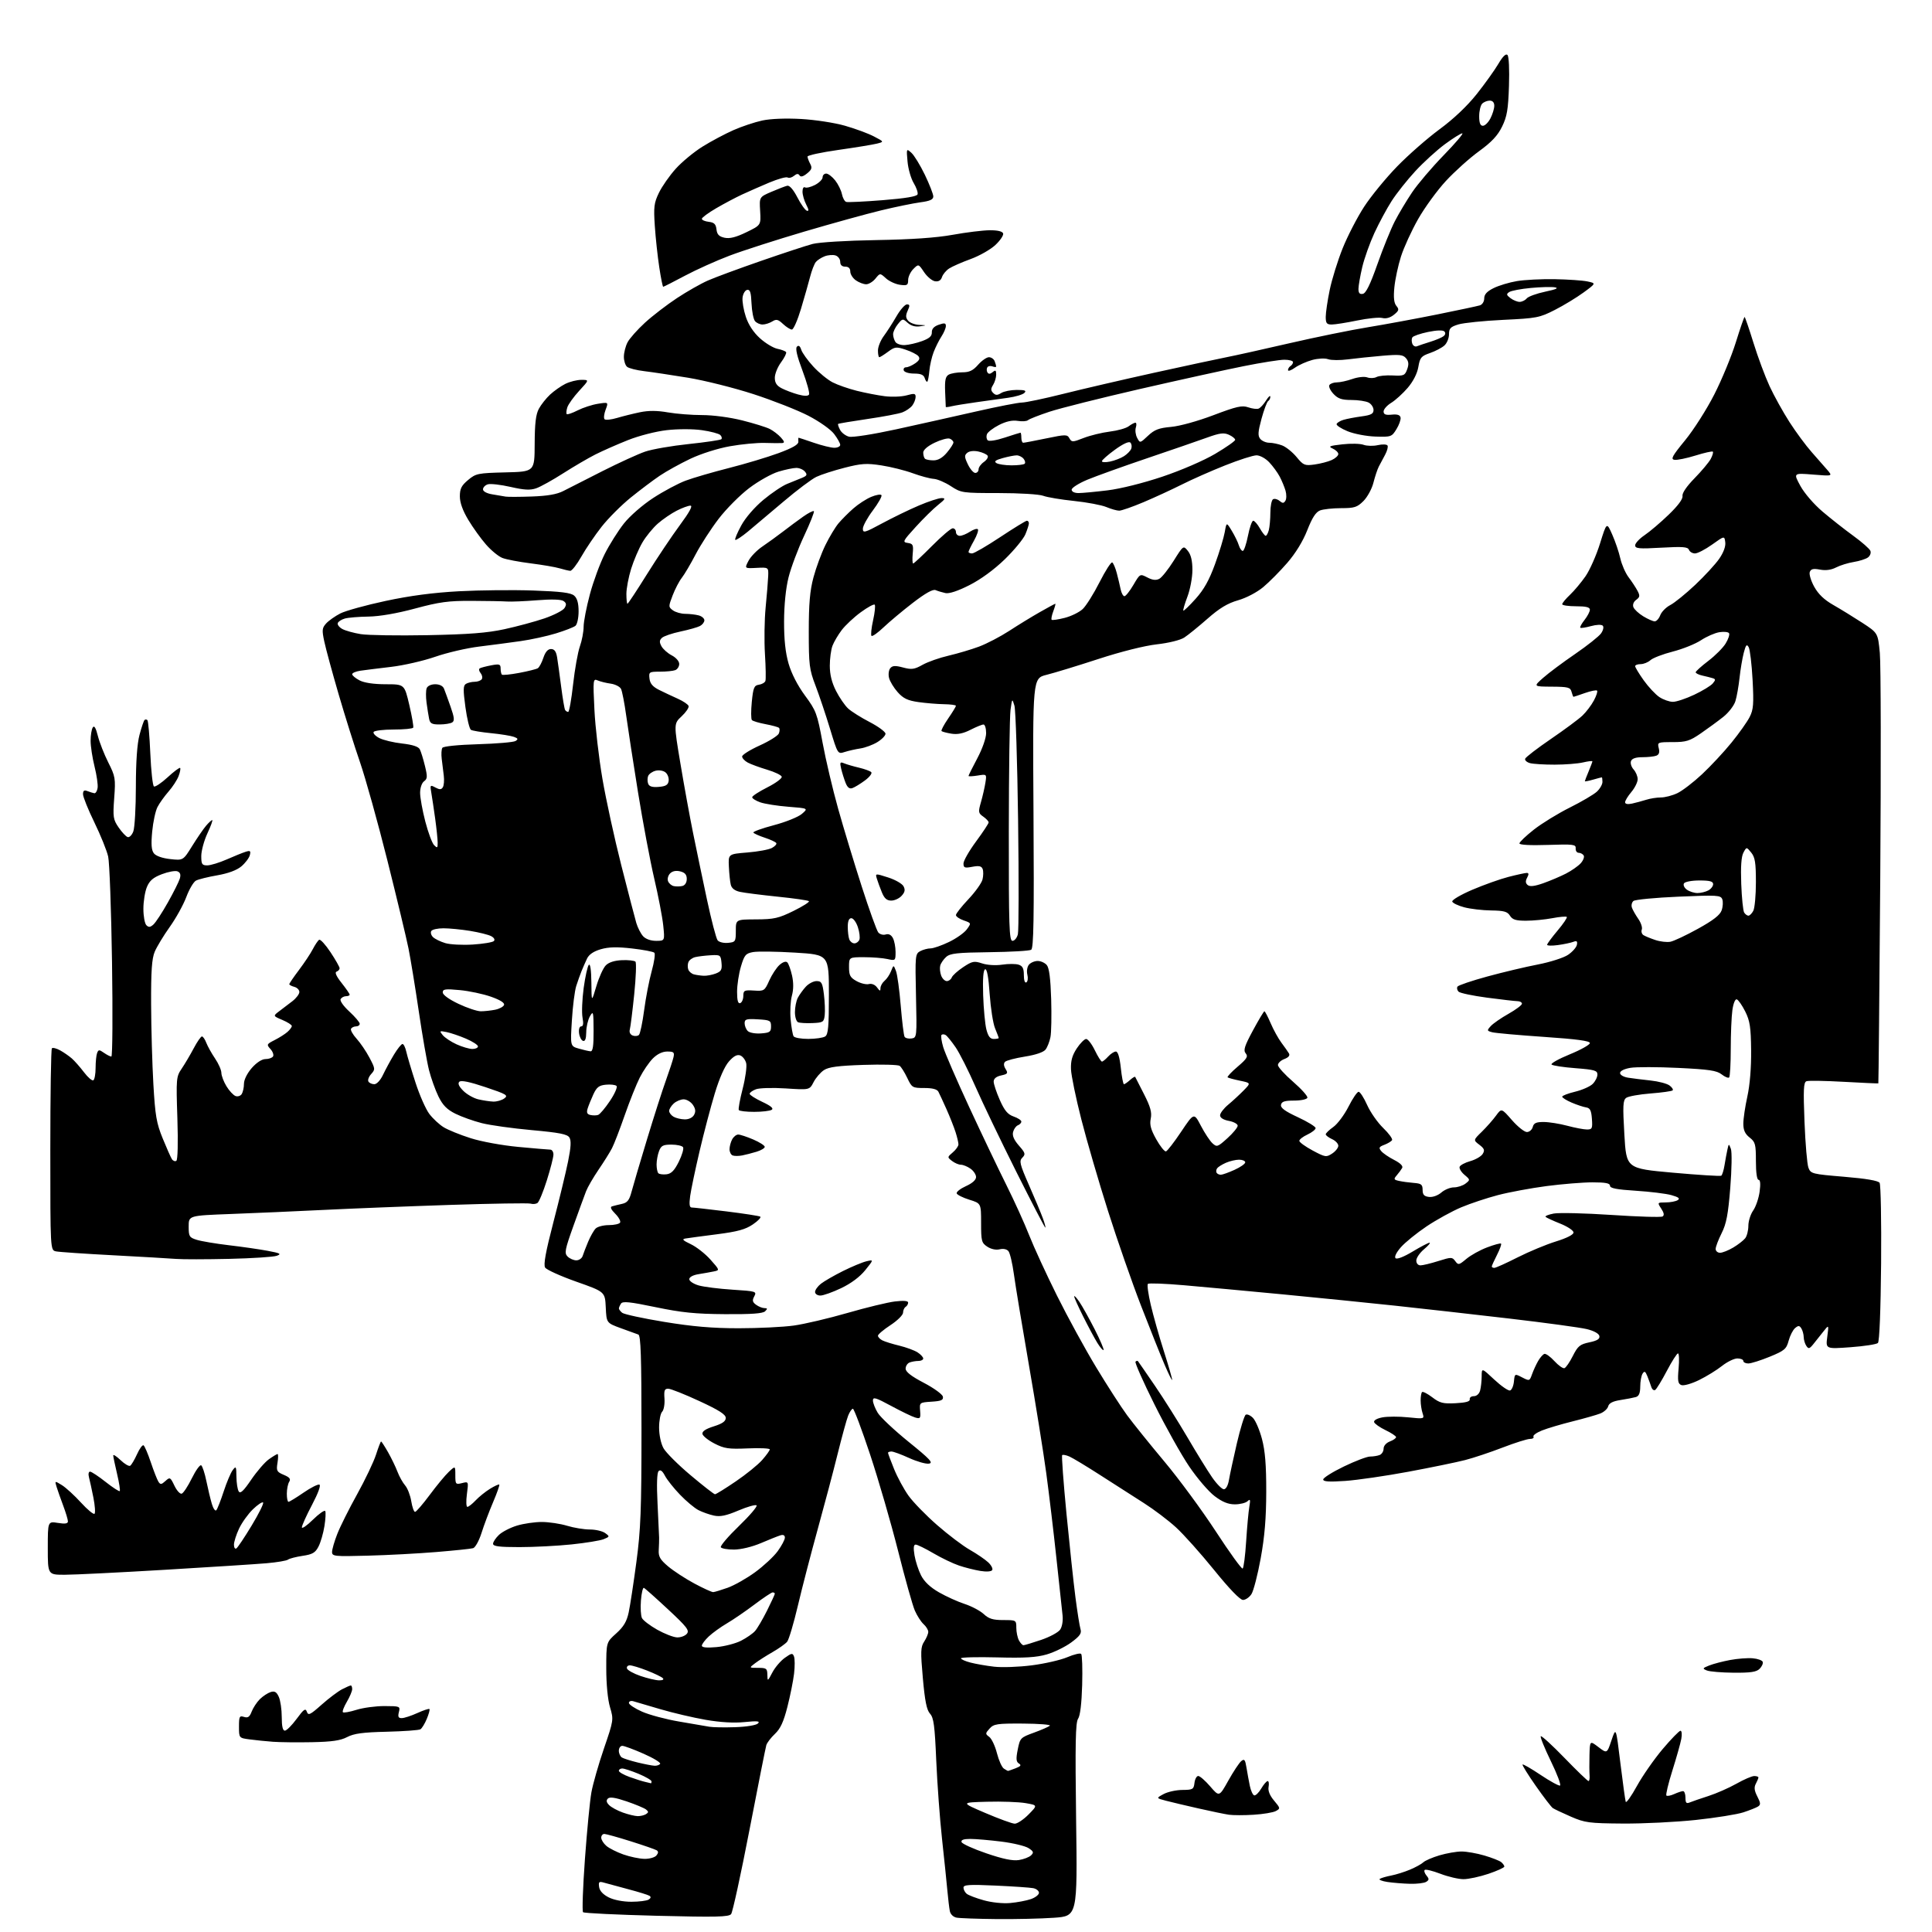 <?xml version="1.0" encoding="UTF-8" standalone="no"?>
<svg 
  version="1.1" 
  xmlns="http://www.w3.org/2000/svg" 
  xmlns:xlink="http://www.w3.org/1999/xlink" 
  xmlns:svg="http://www.w3.org/2000/svg"
  xmlns:rdf="http://www.w3.org/1999/02/22-rdf-syntax-ns#"
  xmlns:cc="http://creativecommons.org/ns#"
  xmlns:dc="http://purl.org/dc/elements/1.1/"
  viewBox="0 0 768 768"
  width="768"
  height="768"
>
<style>svg {background-color: white; }</style>"
<path stroke="none" fill="black" fill-rule="evenodd" d="M396.10,762.86C388.62,762.79 381.49,762.53 380.25,762.29C378.94,762.04 377.82,760.95 377.57,759.68C377.33,758.48 376.89,754.80 376.59,751.50C376.30,748.20 375.34,738.98 374.47,731.00C373.60,723.02 372.57,709.00 372.17,699.83C371.58,685.97 371.17,682.84 369.70,681.22C368.37,679.76 367.66,676.22 366.85,667.13C365.90,656.45 365.96,654.70 367.39,652.54C368.27,651.18 369.00,649.45 369.00,648.69C369.00,647.93 368.16,646.55 367.14,645.63C366.11,644.70 364.55,642.27 363.66,640.22C362.76,638.17 359.77,627.50 357.00,616.50C354.22,605.50 349.23,588.29 345.90,578.25C342.56,568.21 339.48,560.00 339.04,560.00C338.60,560.00 337.75,561.24 337.15,562.75C336.55,564.26 334.67,571.12 332.96,578.00C331.26,584.88 327.68,598.38 325.02,608.00C322.36,617.62 318.82,631.27 317.16,638.31C315.50,645.36 313.58,651.80 312.90,652.62C312.22,653.44 309.60,655.30 307.08,656.75C304.56,658.19 301.43,660.19 300.12,661.19C297.73,663.00 297.73,663.00 301.37,663.00C304.65,663.00 305.00,663.26 305.04,665.75C305.09,668.45 305.13,668.43 307.03,664.83C308.09,662.81 310.32,660.19 311.99,659.01C314.68,657.09 315.08,657.04 315.63,658.49C315.98,659.39 315.99,662.47 315.65,665.33C315.31,668.19 314.12,674.13 313.00,678.52C311.49,684.45 310.22,687.20 308.06,689.23C306.46,690.74 304.91,692.76 304.62,693.73C304.33,694.70 301.31,709.90 297.91,727.50C294.51,745.10 291.23,760.12 290.63,760.88C289.72,762.03 284.72,762.14 261.02,761.55C245.33,761.15 232.17,760.52 231.77,760.13C231.37,759.75 231.70,750.23 232.52,738.97C233.34,727.71 234.49,715.80 235.09,712.50C235.68,709.20 237.92,701.36 240.07,695.08C243.94,683.78 243.96,683.61 242.49,678.65C241.59,675.62 241.00,669.54 241.00,663.25C241.00,652.85 241.00,652.85 244.94,649.32C247.91,646.65 249.14,644.59 249.91,640.97C250.48,638.32 251.86,629.32 252.97,620.96C254.70,608.00 255.00,600.27 255.00,568.35C255.00,539.32 254.72,530.84 253.75,530.50C253.06,530.26 249.93,529.13 246.80,527.98C241.09,525.89 241.09,525.89 240.80,519.70C240.50,513.51 240.50,513.51 229.10,509.49C222.83,507.27 217.25,504.75 216.70,503.88C215.98,502.75 216.90,497.69 219.97,485.90C222.32,476.88 224.95,465.98 225.82,461.68C226.97,456.03 227.11,453.40 226.35,452.18C225.51,450.85 222.40,450.24 211.39,449.24C203.75,448.55 194.80,447.30 191.50,446.46C188.20,445.62 183.49,443.94 181.03,442.72C177.66,441.04 176.01,439.36 174.29,435.86C173.04,433.31 171.35,428.58 170.53,425.36C169.72,422.14 167.89,411.62 166.47,402.00C165.05,392.38 163.21,381.12 162.38,377.00C161.55,372.88 157.77,357.12 153.98,342.00C150.19,326.88 145.29,309.32 143.11,303.00C140.92,296.68 137.09,284.48 134.59,275.91C132.09,267.33 129.54,257.97 128.93,255.09C127.93,250.46 128.02,249.64 129.65,247.83C130.67,246.71 133.21,244.92 135.29,243.85C137.38,242.79 145.48,240.55 153.29,238.88C163.07,236.79 172.18,235.59 182.50,235.03C190.75,234.59 204.03,234.46 212.00,234.74C223.02,235.13 226.92,235.62 228.25,236.78C229.45,237.83 230.00,239.78 230.00,243.03C230.00,245.63 229.44,248.21 228.75,248.77C228.06,249.33 224.57,250.69 221.00,251.78C217.43,252.88 211.12,254.26 207.00,254.84C202.88,255.43 195.45,256.41 190.50,257.02C185.55,257.62 177.68,259.45 173.00,261.08C168.32,262.70 160.45,264.51 155.50,265.09C150.55,265.67 145.04,266.36 143.25,266.62C141.46,266.88 140.00,267.51 140.00,268.02C140.00,268.53 141.33,269.64 142.95,270.47C144.82,271.44 148.63,272.00 153.34,272.00C160.78,272.00 160.78,272.00 162.71,280.25C163.77,284.79 164.47,288.84 164.26,289.25C164.05,289.66 160.56,290.00 156.50,290.00C152.44,290.00 148.85,290.43 148.53,290.96C148.20,291.48 149.22,292.58 150.78,293.39C152.35,294.20 156.43,295.18 159.85,295.56C164.05,296.04 166.34,296.79 166.89,297.88C167.34,298.77 168.26,301.73 168.92,304.46C169.97,308.75 169.92,309.58 168.57,310.57C167.67,311.23 167.00,313.19 167.00,315.17C167.00,317.07 167.93,322.20 169.06,326.56C170.20,330.93 171.77,335.16 172.56,335.96C173.82,337.24 174.00,337.12 173.98,334.96C173.97,333.61 173.53,329.35 173.00,325.50C172.47,321.65 171.77,317.01 171.46,315.18C170.91,312.03 170.99,311.92 173.07,313.04C174.77,313.95 175.43,313.93 176.04,312.94C176.47,312.24 176.64,310.17 176.41,308.34C176.18,306.50 175.82,303.50 175.59,301.66C175.36,299.83 175.48,297.86 175.84,297.28C176.22,296.67 182.12,296.07 190.00,295.84C197.43,295.62 204.14,295.05 204.92,294.56C206.07,293.84 205.95,293.52 204.28,292.91C203.14,292.49 199.07,291.83 195.22,291.45C191.38,291.07 187.77,290.48 187.20,290.12C186.63,289.77 185.64,285.71 185.01,281.09C184.08,274.28 184.11,272.55 185.18,271.87C185.91,271.41 187.49,271.02 188.69,271.02C189.90,271.01 191.17,270.53 191.53,269.96C191.88,269.38 191.66,268.30 191.04,267.55C190.41,266.79 190.27,265.95 190.71,265.68C191.15,265.41 193.20,264.87 195.26,264.48C198.54,263.86 199.00,264.02 199.00,265.72C199.00,266.79 199.23,267.90 199.51,268.18C199.79,268.45 202.87,268.15 206.36,267.49C209.85,266.84 213.19,266.00 213.78,265.64C214.37,265.27 215.37,263.40 216.00,261.49C216.78,259.15 217.78,258.00 219.03,258.00C220.37,258.00 221.06,258.93 221.45,261.25C221.74,263.04 222.47,268.31 223.07,272.97C223.67,277.63 224.37,281.79 224.64,282.22C224.90,282.65 225.45,283.00 225.86,283.00C226.27,283.00 227.14,278.09 227.81,272.09C228.48,266.09 229.69,259.28 230.51,256.96C231.33,254.65 232.00,251.12 232.00,249.12C232.00,247.13 233.12,241.35 234.48,236.28C235.83,231.21 238.49,223.99 240.38,220.23C242.27,216.48 245.70,211.03 247.99,208.13C250.37,205.12 255.36,200.77 259.62,197.98C263.73,195.30 269.54,192.19 272.54,191.07C275.53,189.95 283.28,187.69 289.74,186.05C296.21,184.41 305.10,181.74 309.50,180.12C315.10,178.05 317.46,176.69 317.36,175.58C317.28,174.71 317.33,174.00 317.45,174.00C317.58,174.00 320.30,174.90 323.50,176.00C326.70,177.10 330.37,178.00 331.66,178.00C332.95,178.00 334.00,177.48 334.00,176.84C334.00,176.21 332.90,174.25 331.56,172.49C330.18,170.68 325.71,167.53 321.31,165.25C317.01,163.03 307.20,159.17 299.50,156.67C291.80,154.17 280.10,151.24 273.50,150.15C266.90,149.07 259.04,147.89 256.02,147.53C253.01,147.17 249.98,146.40 249.27,145.81C248.57,145.23 248.00,143.44 248.00,141.83C248.00,140.22 248.65,137.64 249.45,136.10C250.25,134.55 253.37,131.04 256.38,128.28C259.40,125.52 265.12,121.13 269.09,118.51C273.06,115.89 278.60,112.74 281.41,111.51C284.21,110.27 293.70,106.77 302.50,103.72C311.30,100.67 320.52,97.63 323.00,96.98C325.54,96.30 336.53,95.63 348.25,95.44C362.36,95.20 372.13,94.53 378.75,93.33C384.11,92.36 390.71,91.55 393.41,91.53C396.55,91.51 398.48,91.96 398.76,92.79C399.00,93.50 397.63,95.56 395.71,97.36C393.80,99.17 389.37,101.69 385.87,102.97C382.36,104.24 378.51,105.94 377.29,106.73C376.07,107.53 374.80,109.06 374.45,110.15C374.04,111.45 373.11,112.01 371.70,111.81C370.53,111.64 368.57,110.01 367.34,108.19C365.12,104.88 365.12,104.88 363.06,106.94C361.93,108.07 361.00,110.05 361.00,111.33C361.00,113.38 360.61,113.60 357.75,113.21C355.96,112.96 353.45,111.80 352.17,110.63C349.83,108.50 349.83,108.50 348.00,110.75C347.00,111.99 345.34,113.00 344.31,113.00C343.29,113.00 341.44,112.30 340.22,111.44C339.00,110.59 338.00,109.01 338.00,107.94C338.00,106.67 337.31,106.00 336.00,106.00C334.69,106.00 334.00,105.33 334.00,104.07C334.00,103.00 333.16,101.87 332.13,101.54C331.10,101.22 329.17,101.36 327.84,101.87C326.51,102.38 324.92,103.40 324.31,104.15C323.70,104.89 322.67,107.53 322.04,110.00C321.40,112.47 319.77,118.21 318.41,122.75C317.05,127.29 315.42,131.00 314.78,131.00C314.15,131.00 312.57,130.00 311.27,128.79C309.29,126.93 308.60,126.77 306.97,127.79C305.90,128.45 304.18,129.00 303.14,129.00C302.10,129.00 300.74,128.39 300.12,127.64C299.50,126.89 298.88,123.73 298.74,120.62C298.55,116.20 298.17,115.01 297.00,115.23C296.18,115.39 295.36,116.77 295.18,118.29C295.00,119.82 295.59,123.27 296.49,125.97C297.54,129.13 299.53,132.15 302.10,134.47C304.29,136.45 307.42,138.33 309.06,138.66C310.70,138.99 312.24,139.58 312.49,139.98C312.73,140.38 311.82,142.21 310.47,144.05C309.11,145.88 308.00,148.64 308.00,150.17C308.00,152.19 308.75,153.33 310.75,154.36C312.26,155.14 315.18,156.24 317.24,156.81C319.71,157.48 321.19,157.50 321.60,156.84C321.93,156.30 320.76,152.02 319.00,147.34C316.83,141.60 316.11,138.49 316.79,137.81C317.47,137.13 318.03,137.53 318.51,139.04C318.91,140.28 321.07,143.29 323.32,145.73C325.57,148.17 329.03,151.00 331.02,152.01C333.00,153.02 337.29,154.52 340.56,155.34C343.83,156.16 348.81,157.13 351.64,157.49C354.46,157.86 358.40,157.71 360.39,157.16C363.50,156.30 364.00,156.39 363.97,157.83C363.95,158.75 363.35,160.27 362.64,161.21C361.92,162.15 360.16,163.37 358.71,163.92C357.27,164.47 351.00,165.66 344.79,166.56C338.58,167.47 333.35,168.35 333.17,168.52C332.99,168.69 333.34,169.76 333.95,170.90C334.56,172.04 336.16,173.25 337.51,173.59C338.90,173.94 347.07,172.66 356.24,170.66C365.18,168.70 379.48,165.52 388.00,163.57C396.52,161.63 404.73,160.03 406.22,160.02C407.72,160.01 415.15,158.45 422.72,156.55C430.30,154.65 446.62,150.86 459.00,148.13C471.38,145.41 484.20,142.65 487.50,142.01C490.80,141.37 502.05,138.88 512.50,136.46C522.95,134.05 537.05,131.17 543.84,130.07C550.63,128.96 563.00,126.67 571.34,124.99C579.68,123.30 587.29,121.69 588.25,121.39C589.24,121.09 590.00,119.89 590.00,118.62C590.00,117.02 591.08,115.84 593.75,114.52C595.81,113.50 599.98,112.24 603.00,111.74C606.02,111.23 612.77,110.89 618.00,110.98C623.23,111.07 629.08,111.47 631.00,111.87C634.50,112.60 634.50,112.60 629.50,116.26C626.75,118.27 621.61,121.40 618.07,123.20C612.00,126.30 610.85,126.52 597.57,127.15C589.83,127.52 581.81,128.34 579.75,128.96C576.58,129.92 576.00,130.53 576.00,132.89C576.00,134.43 575.18,136.43 574.18,137.33C573.18,138.24 570.60,139.59 568.44,140.34C564.94,141.55 564.45,142.14 563.81,145.88C563.36,148.50 561.77,151.61 559.58,154.18C557.65,156.43 554.70,159.11 553.03,160.13C551.37,161.14 550.00,162.69 550.00,163.56C550.00,164.75 550.81,165.07 553.23,164.83C555.50,164.60 556.55,164.95 556.75,166.00C556.90,166.82 556.16,168.91 555.10,170.62C553.25,173.64 552.97,173.74 546.75,173.54C543.17,173.42 538.26,172.48 535.67,171.42C533.10,170.36 531.15,169.08 531.32,168.56C531.49,168.05 532.72,167.29 534.06,166.89C535.40,166.49 538.64,165.87 541.25,165.52C545.03,165.01 546.00,164.49 546.00,162.97C546.00,161.93 545.13,160.60 544.07,160.04C543.00,159.47 539.93,159.00 537.24,159.00C533.36,159.00 531.88,158.50 530.07,156.57C528.82,155.24 528.09,153.66 528.45,153.07C528.82,152.48 530.16,152.00 531.43,152.00C532.71,152.00 535.49,151.39 537.62,150.64C539.77,149.89 542.39,149.61 543.50,150.02C544.60,150.42 546.26,150.36 547.18,149.88C548.11,149.39 551.01,149.11 553.63,149.25C558.00,149.48 558.48,149.27 559.37,146.81C560.09,144.82 559.98,143.68 558.94,142.43C557.74,140.98 556.37,140.84 549.52,141.42C545.11,141.80 538.94,142.44 535.81,142.85C532.69,143.26 529.15,143.23 527.95,142.79C526.72,142.33 523.98,142.47 521.65,143.09C519.38,143.71 516.28,145.09 514.76,146.17C513.24,147.25 512.00,147.68 512.00,147.13C512.00,146.57 512.45,145.84 513.00,145.50C513.55,145.16 514.00,144.46 514.00,143.94C514.00,143.42 512.45,143.00 510.57,143.00C508.68,143.00 501.37,144.15 494.32,145.57C487.27,146.98 468.75,151.06 453.17,154.63C437.59,158.21 421.39,162.28 417.17,163.67C412.95,165.07 409.11,166.58 408.63,167.03C408.15,167.47 406.32,167.60 404.55,167.31C402.39,166.96 399.94,167.50 397.12,168.94C394.80,170.12 392.64,171.78 392.32,172.61C392.00,173.45 392.13,174.53 392.62,175.02C393.13,175.52 396.00,175.07 399.41,173.95C402.65,172.88 405.47,172.00 405.66,172.00C405.84,172.00 406.00,172.90 406.00,174.00C406.00,175.10 406.34,176.00 406.75,176.00C407.16,176.01 411.25,175.23 415.84,174.28C423.67,172.66 424.23,172.66 425.12,174.25C426.01,175.83 426.37,175.83 430.78,174.10C433.38,173.09 438.04,171.95 441.14,171.57C444.24,171.19 447.61,170.25 448.64,169.47C449.66,168.70 450.87,168.05 451.32,168.03C451.77,168.01 451.85,168.88 451.51,169.96C451.17,171.04 451.41,172.89 452.04,174.07C453.18,176.21 453.19,176.20 456.34,173.23C458.91,170.81 460.63,170.14 465.50,169.70C468.94,169.40 476.15,167.40 482.39,165.03C491.55,161.56 493.74,161.06 496.17,161.91C497.76,162.46 499.62,162.70 500.31,162.43C501.00,162.17 502.33,160.73 503.26,159.23C504.19,157.73 504.96,157.04 504.97,157.69C504.99,158.35 504.60,159.13 504.11,159.43C503.63,159.73 502.44,162.90 501.47,166.46C500.05,171.73 499.95,173.24 500.98,174.48C501.68,175.31 503.29,176.00 504.56,176.00C505.83,176.00 508.13,176.48 509.68,177.07C511.22,177.66 513.80,179.73 515.41,181.68C518.12,184.97 518.64,185.18 522.54,184.65C524.85,184.33 527.93,183.53 529.37,182.88C530.82,182.22 532.00,181.14 532.00,180.49C532.00,179.84 530.99,178.86 529.77,178.31C527.87,177.46 528.45,177.21 533.60,176.63C536.93,176.25 540.73,176.33 542.04,176.82C543.34,177.30 545.90,177.36 547.71,176.95C549.53,176.54 551.26,176.61 551.56,177.10C551.86,177.59 551.43,179.23 550.61,180.75C549.78,182.26 548.64,184.40 548.08,185.50C547.52,186.60 546.57,189.48 545.95,191.91C545.34,194.33 543.56,197.59 542.00,199.16C539.50,201.65 538.41,202.00 533.14,202.00C529.84,202.00 526.06,202.41 524.76,202.90C523.06,203.55 521.62,205.77 519.66,210.77C517.93,215.17 515.01,219.94 511.71,223.74C508.85,227.05 504.55,231.38 502.16,233.38C499.64,235.47 495.43,237.68 492.16,238.62C487.99,239.81 484.79,241.74 480.00,245.95C476.43,249.09 472.27,252.46 470.76,253.44C469.17,254.47 464.58,255.60 459.86,256.13C454.99,256.68 445.63,259.02 436.60,261.97C428.30,264.68 419.02,267.51 416.00,268.26C410.50,269.64 410.50,269.64 410.83,323.21C411.09,365.17 410.89,376.95 409.91,377.55C409.23,377.98 401.76,378.41 393.33,378.51C380.42,378.67 377.69,378.97 376.09,380.42C375.05,381.36 374.00,382.90 373.75,383.85C373.50,384.80 373.67,386.57 374.12,387.79C374.57,389.00 375.58,390.00 376.36,390.00C377.14,390.00 378.04,389.35 378.34,388.55C378.65,387.75 380.70,385.90 382.89,384.45C386.50,382.06 387.23,381.92 390.41,382.97C392.46,383.65 395.79,383.85 398.37,383.47C400.81,383.10 403.75,383.10 404.90,383.47C406.51,383.98 407.00,384.96 407.00,387.63C407.00,389.71 407.41,390.87 408.00,390.50C408.56,390.16 408.73,388.77 408.39,387.43C408.05,386.05 408.32,384.32 409.01,383.49C409.69,382.67 411.26,382.00 412.50,382.00C413.74,382.00 415.37,382.74 416.13,383.65C417.07,384.79 417.61,389.04 417.86,397.18C418.05,403.71 417.93,410.51 417.57,412.28C417.22,414.05 416.35,416.27 415.64,417.20C414.83,418.27 411.75,419.32 407.42,420.01C403.62,420.62 400.06,421.55 399.53,422.08C398.89,422.71 398.97,423.72 399.74,424.95C400.79,426.64 400.58,426.93 397.96,427.51C396.02,427.93 395.00,428.78 395.00,429.96C395.00,430.94 396.10,434.23 397.43,437.25C399.31,441.49 400.57,443.00 402.93,443.83C404.62,444.41 406.00,445.32 406.00,445.84C406.00,446.36 405.39,447.02 404.64,447.31C403.89,447.60 403.03,448.79 402.72,449.97C402.33,451.44 403.06,453.13 405.03,455.39C407.59,458.30 407.74,458.83 406.41,460.17C405.07,461.51 405.35,462.70 409.03,471.09C411.31,476.26 413.79,482.19 414.54,484.25C415.29,486.31 415.74,488.00 415.52,488.00C415.31,488.00 410.11,477.99 403.97,465.75C397.84,453.51 390.55,438.32 387.78,432.00C385.01,425.68 381.44,418.61 379.86,416.30C378.27,413.99 376.50,411.81 375.92,411.45C375.34,411.09 374.60,411.07 374.27,411.39C373.95,411.72 374.25,413.90 374.94,416.24C375.63,418.58 380.26,429.27 385.23,440.00C390.20,450.73 396.86,464.68 400.02,471.00C403.18,477.32 407.27,486.32 409.10,491.00C410.94,495.68 415.91,506.48 420.15,515.00C424.39,523.52 431.43,536.40 435.80,543.61C440.16,550.83 445.68,559.38 448.06,562.61C450.45,565.85 457.11,574.12 462.87,581.00C468.64,587.88 477.82,600.36 483.29,608.74C488.75,617.12 493.56,623.77 493.97,623.52C494.38,623.27 495.00,618.44 495.36,612.78C495.72,607.13 496.29,600.92 496.62,599.00C497.12,596.13 497.00,595.72 495.92,596.75C495.19,597.44 492.92,598.00 490.88,598.00C488.22,598.00 485.91,597.06 482.83,594.73C480.45,592.94 475.91,587.65 472.75,582.98C469.58,578.32 463.34,567.17 458.88,558.21C454.41,549.24 451.04,541.63 451.38,541.29C451.72,540.95 452.16,540.85 452.35,541.08C452.55,541.31 455.58,545.71 459.10,550.86C462.62,556.01 468.43,565.24 472.02,571.36C475.61,577.49 480.01,584.64 481.82,587.25C483.62,589.86 485.73,592.00 486.50,592.00C487.35,592.00 488.16,590.51 488.54,588.25C488.89,586.19 490.30,579.67 491.67,573.76C493.05,567.85 494.63,562.73 495.19,562.38C495.74,562.04 497.04,562.60 498.06,563.63C499.09,564.66 500.70,568.42 501.65,572.00C502.91,576.76 503.37,582.38 503.35,593.00C503.33,603.49 502.72,610.81 501.15,619.45C499.95,626.03 498.29,632.44 497.46,633.70C496.63,634.97 495.12,636.00 494.10,636.00C492.94,636.00 488.65,631.55 482.62,624.09C477.32,617.55 470.50,609.91 467.46,607.14C464.42,604.36 458.68,600.02 454.72,597.50C450.75,594.97 443.00,590.01 437.50,586.47C432.00,582.93 426.43,579.56 425.11,578.99C423.80,578.41 422.50,578.17 422.23,578.44C421.96,578.71 422.73,589.19 423.94,601.72C425.16,614.25 426.76,629.23 427.51,635.00C428.26,640.77 429.16,646.45 429.52,647.61C430.03,649.28 429.28,650.36 425.83,652.90C423.45,654.65 419.08,656.79 416.12,657.65C412.02,658.85 407.35,659.13 396.37,658.84C388.47,658.64 382.00,658.80 382.00,659.20C382.00,659.60 383.69,660.36 385.75,660.89C387.81,661.43 392.03,662.17 395.13,662.53C398.23,662.90 404.98,662.66 410.13,662.00C415.28,661.34 421.65,659.88 424.28,658.76C426.91,657.64 429.38,657.05 429.78,657.45C430.18,657.85 430.35,663.40 430.18,669.78C429.97,677.16 429.38,682.05 428.56,683.22C427.53,684.69 427.37,692.99 427.77,723.38C428.29,761.68 428.29,761.68 418.99,762.34C413.88,762.70 403.57,762.94 396.10,762.86zM401.56,756.48C404.35,756.23 408.06,755.53 409.81,754.92C411.57,754.30 413.00,753.18 413.00,752.42C413.00,751.66 411.99,750.83 410.75,750.58C409.51,750.33 402.76,749.87 395.75,749.55C385.24,749.07 383.00,749.21 383.00,750.36C383.00,751.13 383.57,752.22 384.26,752.80C384.95,753.37 387.99,754.54 391.01,755.38C394.18,756.28 398.63,756.74 401.56,756.48zM251.00,755.98C254.03,755.98 257.11,755.58 257.86,755.11C258.75,754.54 258.85,754.03 258.16,753.60C257.58,753.24 253.81,752.07 249.80,751.01C245.78,749.95 241.45,748.77 240.16,748.40C238.12,747.81 237.87,748.03 238.16,750.11C238.38,751.66 239.73,753.11 242.00,754.25C244.07,755.29 247.74,755.99 251.00,755.98zM560.50,748.84C557.75,748.77 553.70,748.44 551.50,748.11C549.30,747.77 547.95,747.22 548.50,746.87C549.05,746.52 551.08,745.93 553.00,745.56C554.92,745.19 558.30,744.14 560.50,743.21C562.70,742.29 565.08,740.98 565.80,740.29C566.51,739.61 569.40,738.36 572.23,737.52C575.05,736.69 579.00,736.00 581.00,736.00C583.00,736.00 587.08,736.72 590.07,737.60C593.06,738.48 596.06,739.66 596.75,740.22C597.44,740.79 598.00,741.58 598.00,741.99C598.00,742.40 595.16,743.69 591.68,744.87C588.20,746.04 583.74,747.00 581.77,747.00C579.79,747.00 575.65,746.03 572.57,744.85C569.48,743.67 566.68,742.99 566.34,743.33C566.00,743.67 566.31,744.67 567.04,745.55C568.15,746.89 568.14,747.30 566.94,748.06C566.15,748.56 563.25,748.91 560.50,748.84zM405.00,739.40C406.93,739.10 409.11,738.26 409.87,737.53C411.01,736.41 410.86,735.95 408.87,734.66C407.56,733.81 402.69,732.64 398.03,732.06C393.37,731.48 387.82,731.00 385.69,731.00C383.06,731.00 381.96,731.40 382.23,732.25C382.45,732.94 386.88,734.95 392.07,736.72C398.67,738.98 402.55,739.78 405.00,739.40zM256.13,738.92C258.12,738.97 260.28,738.37 260.93,737.59C261.74,736.61 261.77,735.98 261.04,735.52C260.45,735.16 255.82,733.55 250.74,731.95C245.66,730.35 240.94,729.03 240.25,729.02C239.56,729.01 239.00,729.68 239.00,730.51C239.00,731.34 239.91,732.80 241.03,733.76C242.14,734.72 245.18,736.25 247.78,737.17C250.37,738.09 254.13,738.88 256.13,738.92zM403.35,724.94C404.37,724.98 406.84,723.33 408.85,721.30C412.50,717.60 412.50,717.60 407.69,716.77C405.04,716.31 398.16,716.06 392.38,716.22C381.89,716.50 381.89,716.50 391.69,720.69C397.09,723.00 402.33,724.91 403.35,724.94zM645.12,724.89C631.65,724.79 630.02,724.57 624.44,722.14C621.11,720.69 617.88,719.16 617.27,718.74C616.65,718.32 613.60,714.34 610.49,709.90C607.38,705.46 605.02,701.65 605.24,701.42C605.47,701.20 608.70,703.06 612.42,705.56C616.15,708.06 619.62,709.96 620.13,709.79C620.64,709.62 619.01,705.26 616.50,700.11C613.99,694.95 612.18,690.48 612.48,690.18C612.78,689.88 617.04,693.77 621.93,698.82C626.82,703.87 631.11,708.00 631.45,708.00C631.79,708.00 631.99,706.99 631.88,705.75C631.78,704.51 631.76,700.89 631.84,697.70C632.00,691.90 632.00,691.90 635.40,694.49C638.81,697.09 638.81,697.09 640.59,691.80C642.38,686.50 642.38,686.50 644.12,700.81C645.09,708.68 646.04,715.63 646.25,716.24C646.45,716.86 648.47,714.02 650.72,709.93C652.98,705.84 657.59,699.24 660.96,695.25C664.34,691.26 667.51,688.00 668.02,688.00C668.53,688.00 668.68,689.46 668.34,691.25C668.01,693.04 666.41,698.70 664.79,703.84C663.17,708.98 662.11,713.44 662.42,713.75C662.73,714.07 664.14,713.80 665.54,713.16C666.95,712.52 668.52,712.00 669.05,712.00C669.57,712.00 670.00,713.17 670.00,714.61C670.00,716.70 670.34,717.07 671.75,716.48C672.71,716.08 676.05,714.93 679.17,713.93C682.30,712.92 687.28,710.73 690.26,709.05C693.23,707.37 696.41,706.00 697.33,706.00C698.25,706.00 699.00,706.25 699.00,706.57C699.00,706.88 698.54,708.00 697.97,709.06C697.21,710.48 697.36,711.80 698.56,714.12C699.90,716.72 699.95,717.41 698.84,718.12C698.10,718.59 695.48,719.63 693.00,720.44C690.52,721.25 682.03,722.61 674.12,723.46C666.21,724.30 653.16,724.95 645.12,724.89zM253.50,721.94C254.60,721.96 256.08,721.60 256.80,721.15C257.86,720.47 257.86,720.14 256.80,719.29C256.08,718.73 252.62,717.28 249.10,716.08C244.60,714.55 242.39,714.21 241.64,714.96C240.90,715.70 241.05,716.48 242.15,717.57C243.00,718.43 245.46,719.76 247.60,720.52C249.75,721.29 252.40,721.93 253.50,721.94zM498.35,721.39C494.58,721.63 490.15,721.62 488.50,721.38C486.85,721.14 481.45,720.02 476.50,718.90C471.55,717.78 465.71,716.40 463.53,715.83C459.56,714.79 459.56,714.79 462.53,713.18C464.16,712.29 467.52,711.55 470.00,711.53C474.16,711.50 474.52,711.29 474.82,708.75C474.99,707.24 475.67,705.99 476.32,705.98C476.97,705.98 479.11,707.84 481.08,710.13C484.66,714.30 484.66,714.30 488.29,707.80C490.29,704.23 492.59,700.75 493.40,700.08C494.65,699.04 494.98,699.45 495.50,702.68C495.84,704.78 496.44,708.04 496.83,709.92C497.22,711.81 497.99,713.50 498.55,713.68C499.10,713.87 500.36,712.66 501.34,711.01C502.31,709.35 503.48,708.00 503.92,708.00C504.36,708.00 504.52,709.05 504.28,710.32C503.99,711.85 504.74,713.73 506.46,715.77C508.99,718.78 509.02,718.92 507.14,719.93C506.07,720.50 502.11,721.16 498.35,721.39zM258.75,708.88C258.89,708.95 259.00,708.61 259.00,708.13C259.00,707.66 256.69,706.31 253.87,705.13C251.04,703.96 248.12,703.00 247.37,703.00C246.61,703.00 246.00,703.41 246.00,703.92C246.00,704.42 247.91,705.53 250.25,706.37C252.59,707.22 255.40,708.10 256.50,708.34C257.60,708.58 258.61,708.82 258.75,708.88zM400.68,703.98C400.79,703.99 402.12,703.52 403.65,702.94C405.78,702.13 406.10,701.68 405.03,701.02C403.93,700.34 403.83,699.16 404.57,695.46C405.47,690.90 405.67,690.69 411.00,688.76C414.02,687.66 416.88,686.41 417.34,685.99C417.80,685.57 413.01,685.19 406.70,685.15C396.36,685.09 395.05,685.28 393.38,687.13C391.64,689.06 391.63,689.25 393.24,690.44C394.19,691.13 395.57,694.05 396.30,696.93C397.04,699.81 398.28,702.57 399.07,703.06C399.86,703.56 400.58,703.98 400.68,703.98zM260.19,701.91C261.12,701.96 262.12,701.61 262.42,701.14C262.71,700.66 259.75,698.86 255.84,697.14C251.94,695.41 248.12,694.00 247.37,694.00C246.62,694.00 246.00,694.87 246.00,695.94C246.00,697.01 246.55,698.22 247.21,698.63C247.88,699.05 250.69,699.93 253.46,700.61C256.23,701.28 259.26,701.87 260.19,701.91zM124.00,692.55C118.22,692.66 111.25,692.59 108.50,692.38C105.75,692.18 101.59,691.75 99.25,691.44C95.00,690.88 95.00,690.88 95.00,686.37C95.00,682.32 95.20,681.93 97.00,682.50C98.55,682.99 99.23,682.52 100.04,680.39C100.62,678.88 102.08,676.66 103.29,675.45C104.51,674.25 106.44,672.98 107.58,672.62C109.18,672.12 109.94,672.56 110.83,674.53C111.47,675.94 112.00,679.55 112.00,682.55C112.00,686.26 112.40,687.99 113.25,687.96C113.94,687.94 116.04,685.83 117.92,683.28C120.78,679.39 121.45,678.93 121.98,680.45C122.54,682.04 123.30,681.68 127.82,677.66C130.68,675.12 134.34,672.36 135.96,671.52C137.58,670.68 139.15,670.00 139.45,670.00C139.75,670.00 140.00,670.65 140.00,671.44C140.00,672.24 139.04,674.51 137.88,676.49C136.71,678.47 136.00,680.34 136.31,680.64C136.62,680.95 139.04,680.52 141.69,679.69C144.33,678.86 149.35,678.18 152.83,678.19C159.01,678.21 159.15,678.27 158.56,680.60C158.10,682.46 158.36,683.00 159.73,682.98C160.70,682.97 163.48,682.06 165.90,680.96C168.32,679.86 170.48,679.15 170.71,679.37C170.93,679.60 170.46,681.35 169.66,683.27C168.86,685.19 167.72,687.06 167.12,687.42C166.53,687.79 160.52,688.22 153.77,688.39C144.23,688.61 140.72,689.09 138.00,690.51C135.35,691.90 131.94,692.39 124.00,692.55zM292.29,686.58C296.73,686.44 300.59,685.80 301.29,685.11C302.24,684.16 301.10,684.04 296.00,684.55C291.76,684.98 286.37,684.67 280.50,683.65C275.55,682.79 267.45,680.89 262.50,679.43C257.55,677.97 252.71,676.55 251.75,676.27C250.79,675.99 250.00,676.29 250.00,676.94C250.00,677.58 252.36,679.15 255.25,680.42C258.14,681.70 264.77,683.47 270.00,684.35C275.23,685.24 280.62,686.17 282.00,686.41C283.38,686.65 288.00,686.73 292.29,686.58zM261.95,667.96C263.47,667.98 264.04,667.65 263.45,667.07C262.93,666.56 260.12,665.21 257.21,664.07C254.31,662.93 251.23,662.00 250.38,662.00C249.53,662.00 249.01,662.56 249.23,663.25C249.45,663.94 251.85,665.27 254.57,666.21C257.28,667.14 260.60,667.93 261.95,667.96zM689.18,664.93C684.41,664.89 679.60,664.49 678.50,664.04C676.66,663.29 676.74,663.12 679.50,662.03C681.15,661.38 684.88,660.41 687.79,659.87C690.70,659.33 694.71,659.02 696.71,659.19C698.71,659.36 700.51,660.01 700.72,660.63C700.92,661.26 700.36,662.50 699.47,663.38C698.22,664.64 695.90,664.98 689.18,664.93zM284.82,654.75C288.02,654.46 292.41,653.32 294.57,652.22C296.73,651.11 299.24,649.38 300.14,648.36C301.04,647.34 303.18,643.70 304.89,640.28C306.60,636.86 308.00,633.82 308.00,633.53C308.00,633.24 307.62,633.00 307.15,633.00C306.68,633.00 303.42,635.17 299.90,637.83C296.38,640.48 291.48,643.84 289.00,645.29C286.52,646.74 283.26,649.09 281.75,650.51C280.24,651.92 279.00,653.58 279.00,654.18C279.00,654.91 280.94,655.10 284.82,654.75zM406.84,654.00C407.26,654.00 410.40,653.06 413.82,651.90C417.23,650.75 420.64,648.92 421.41,647.83C422.21,646.68 422.62,644.32 422.39,642.18C422.16,640.15 421.07,629.95 419.95,619.50C418.84,609.05 417.01,593.78 415.90,585.57C414.79,577.35 411.68,558.00 409.00,542.57C406.32,527.13 403.64,510.94 403.05,506.59C402.46,502.24 401.48,498.08 400.87,497.35C400.21,496.55 398.81,496.26 397.38,496.62C395.93,496.98 394.00,496.57 392.49,495.59C390.19,494.08 390.00,493.36 390.00,486.15C390.00,478.35 390.00,478.35 385.32,476.90C382.75,476.10 380.49,474.97 380.30,474.39C380.10,473.81 381.76,472.51 383.97,471.51C386.50,470.37 388.00,469.03 388.00,467.90C388.00,466.92 387.00,465.41 385.78,464.56C384.56,463.70 382.84,463.00 381.97,463.00C381.10,463.00 379.51,462.32 378.44,461.50C376.53,460.02 376.54,459.97 378.75,458.09C379.99,457.04 381.00,455.61 381.00,454.91C381.00,454.21 380.49,452.04 379.86,450.07C379.24,448.11 377.62,444.02 376.28,441.00C374.93,437.98 373.47,434.82 373.04,434.00C372.51,432.98 370.70,432.50 367.40,432.50C362.72,432.50 362.48,432.36 360.65,428.50C359.61,426.30 358.25,424.13 357.63,423.69C357.01,423.24 350.55,423.07 343.27,423.31C333.26,423.64 329.43,424.14 327.54,425.38C326.17,426.28 324.31,428.43 323.42,430.15C321.80,433.29 321.80,433.29 312.40,432.67C307.18,432.33 301.88,432.48 300.50,433.00C299.12,433.52 298.00,434.33 298.00,434.80C298.00,435.27 300.26,436.72 303.02,438.01C306.42,439.60 307.63,440.62 306.77,441.16C306.07,441.61 302.94,441.98 299.81,441.98C296.68,441.99 293.92,441.66 293.68,441.25C293.44,440.84 294.13,437.02 295.23,432.76C296.32,428.50 296.95,423.94 296.62,422.62C296.29,421.30 295.23,419.92 294.26,419.55C293.03,419.08 291.68,419.79 289.79,421.91C288.07,423.83 285.98,428.55 284.12,434.72C282.49,440.10 279.77,450.44 278.07,457.70C276.37,464.96 274.69,472.95 274.35,475.45C273.91,478.71 274.08,480.00 274.95,480.00C275.62,480.00 281.84,480.70 288.77,481.55C295.69,482.41 301.74,483.34 302.21,483.63C302.67,483.92 301.36,485.31 299.28,486.72C296.33,488.73 293.19,489.59 285.00,490.64C279.23,491.38 273.60,492.13 272.50,492.32C270.95,492.57 271.41,493.07 274.58,494.57C276.82,495.63 280.35,498.39 282.41,500.71C286.10,504.85 286.12,504.93 283.83,505.40C282.55,505.67 279.81,506.16 277.75,506.49C275.48,506.85 274.00,507.65 274.00,508.50C274.00,509.27 275.69,510.39 277.75,510.98C279.81,511.57 285.87,512.33 291.21,512.67C300.56,513.27 300.87,513.37 299.83,515.32C298.96,516.94 299.11,517.61 300.56,518.67C301.56,519.40 303.06,520.00 303.89,520.00C305.10,520.00 305.15,520.25 304.15,521.25C303.25,522.15 298.74,522.47 288.20,522.40C276.39,522.32 270.96,521.77 260.58,519.61C250.28,517.47 247.50,517.19 246.85,518.21C246.40,518.92 246.02,519.78 246.02,520.13C246.01,520.47 246.59,521.25 247.32,521.85C248.05,522.45 255.57,524.08 264.04,525.47C275.38,527.33 283.17,528.00 293.64,528.00C301.46,528.00 311.32,527.52 315.55,526.93C319.79,526.34 329.38,524.09 336.88,521.92C344.37,519.75 352.86,517.70 355.75,517.35C359.23,516.94 361.00,517.09 361.00,517.80C361.00,518.40 360.55,519.16 360.00,519.50C359.45,519.84 358.99,520.88 358.98,521.81C358.97,522.74 356.72,524.97 353.98,526.76C351.24,528.55 349.00,530.45 349.00,530.97C349.00,531.50 349.79,532.33 350.75,532.82C351.71,533.31 354.75,534.26 357.50,534.92C360.25,535.59 363.51,536.79 364.75,537.59C365.99,538.39 367.00,539.49 367.00,540.02C367.00,540.56 366.14,541.00 365.08,541.00C364.03,541.00 362.45,541.27 361.58,541.61C360.71,541.94 360.00,543.04 360.00,544.06C360.00,545.33 362.24,547.08 367.25,549.70C371.24,551.79 374.64,554.26 374.81,555.19C375.06,556.56 374.20,556.94 370.31,557.19C365.53,557.50 365.50,557.52 365.76,560.82C366.00,563.85 365.83,564.08 363.76,563.47C362.52,563.10 358.24,561.03 354.25,558.87C348.11,555.55 347.00,555.22 347.00,556.72C347.01,557.70 347.87,559.91 348.92,561.63C349.97,563.35 355.48,568.53 361.16,573.13C369.74,580.07 371.12,581.55 369.24,581.82C368.00,582.00 364.46,580.98 361.37,579.57C358.28,578.16 355.14,577.00 354.38,577.00C353.62,577.00 353.00,577.23 353.00,577.52C353.00,577.81 354.09,580.72 355.42,583.99C356.75,587.27 359.34,592.04 361.17,594.59C363.00,597.14 368.10,602.38 372.50,606.22C376.90,610.07 382.76,614.51 385.53,616.08C388.30,617.66 391.57,619.88 392.80,621.03C394.04,622.18 394.76,623.57 394.42,624.13C394.05,624.73 392.13,624.87 389.65,624.46C387.37,624.08 383.57,623.13 381.22,622.33C378.86,621.54 374.28,619.35 371.05,617.45C367.81,615.55 364.64,614.00 363.99,614.00C363.17,614.00 363.04,615.27 363.53,618.25C363.92,620.59 365.09,624.18 366.13,626.24C367.40,628.73 369.77,630.98 373.26,632.98C376.14,634.63 380.75,636.72 383.50,637.61C386.25,638.51 389.65,640.32 391.05,641.62C393.06,643.49 394.72,644.00 398.80,644.00C403.94,644.00 404.00,644.04 404.00,647.07C404.00,648.75 404.47,651.00 405.04,652.07C405.60,653.13 406.42,654.00 406.84,654.00zM269.13,650.89C270.57,650.95 272.33,650.30 273.04,649.45C274.14,648.12 273.07,646.73 265.51,639.70C260.67,635.19 256.36,631.36 255.95,631.20C255.54,631.03 255.01,633.28 254.78,636.20C254.55,639.11 254.73,642.26 255.18,643.19C255.63,644.12 258.37,646.20 261.25,647.83C264.14,649.45 267.68,650.83 269.13,650.89zM283.50,632.89C284.05,632.87 286.63,632.09 289.22,631.17C291.82,630.25 296.73,627.48 300.14,625.00C303.54,622.52 307.61,618.74 309.16,616.60C310.72,614.45 312.00,612.04 312.00,611.23C312.00,610.30 311.37,609.96 310.25,610.31C309.29,610.60 305.80,611.99 302.50,613.40C298.98,614.90 294.56,615.96 291.81,615.98C289.23,615.99 286.86,615.58 286.54,615.06C286.22,614.55 289.45,610.76 293.72,606.64C297.99,602.52 301.15,598.82 300.75,598.42C300.35,598.02 297.12,598.93 293.56,600.44C288.67,602.52 286.30,603.01 283.80,602.47C281.99,602.08 279.23,601.11 277.67,600.31C276.11,599.52 272.81,596.76 270.33,594.18C267.85,591.61 265.15,588.21 264.33,586.64C263.30,584.68 262.51,584.09 261.80,584.80C261.15,585.45 261.00,590.10 261.38,597.66C261.71,604.17 261.99,610.29 262.01,611.25C262.03,612.21 261.96,614.43 261.86,616.17C261.70,618.75 262.40,619.97 265.58,622.66C267.74,624.48 272.43,627.54 276.00,629.46C279.57,631.37 282.95,632.92 283.50,632.89zM25.75,625.99C19.00,626.00 19.00,626.00 19.00,615.37C19.00,604.74 19.00,604.74 23.00,605.38C25.89,605.85 27.00,605.67 27.00,604.76C27.00,604.07 26.15,601.25 25.12,598.50C24.09,595.75 22.91,592.40 22.49,591.05C21.74,588.60 21.74,588.60 24.62,590.37C26.20,591.35 29.61,594.47 32.19,597.30C34.78,600.13 37.20,602.13 37.58,601.75C37.96,601.37 37.75,598.46 37.12,595.28C36.49,592.10 35.70,588.49 35.37,587.25C35.03,585.99 35.22,585.00 35.79,585.00C36.36,585.00 39.15,586.84 41.99,589.09C44.83,591.33 47.36,592.97 47.60,592.73C47.85,592.49 47.37,589.41 46.54,585.89C45.71,582.38 45.02,579.08 45.01,578.56C45.01,578.05 46.31,578.88 47.92,580.42C49.52,581.96 51.25,582.97 51.75,582.66C52.24,582.35 53.47,580.29 54.47,578.08C55.46,575.86 56.63,574.27 57.06,574.54C57.49,574.80 58.79,577.83 59.94,581.26C61.09,584.69 62.45,588.16 62.95,588.96C63.75,590.22 64.14,590.19 65.76,588.72C67.55,587.09 67.71,587.18 69.34,590.59C70.28,592.55 71.58,593.97 72.24,593.75C72.91,593.53 74.71,590.78 76.26,587.64C77.81,584.50 79.48,582.18 79.97,582.48C80.46,582.79 81.40,585.61 82.04,588.77C82.69,591.92 83.67,596.00 84.22,597.84C84.77,599.68 85.56,600.81 85.98,600.34C86.41,599.88 87.72,596.53 88.91,592.90C90.10,589.26 91.71,585.44 92.50,584.40C93.82,582.66 93.94,582.87 93.98,587.00C94.01,589.48 94.42,592.12 94.90,592.87C95.54,593.88 96.83,592.67 99.86,588.20C102.12,584.88 105.28,581.22 106.89,580.08C108.49,578.94 110.05,578.00 110.34,578.00C110.63,578.00 110.62,579.57 110.31,581.49C109.79,584.67 110.02,585.10 112.81,586.28C115.15,587.26 115.66,587.92 114.96,589.04C114.45,589.84 114.02,591.96 114.02,593.75C114.01,595.54 114.30,597.00 114.68,597.00C115.05,597.00 117.71,595.38 120.60,593.39C123.48,591.40 126.34,589.95 126.96,590.15C127.64,590.38 126.49,593.53 124.04,598.19C121.82,602.40 120.00,606.43 120.00,607.13C120.00,607.84 121.97,606.48 124.38,604.11C126.79,601.75 129.00,600.19 129.28,600.66C129.56,601.12 129.42,603.82 128.97,606.65C128.52,609.49 127.46,613.15 126.61,614.78C125.34,617.24 124.24,617.89 120.29,618.47C117.65,618.87 115.05,619.54 114.50,619.97C113.95,620.41 110.12,621.05 106.00,621.41C101.88,621.77 83.65,622.94 65.50,624.02C47.35,625.10 29.46,625.99 25.75,625.99zM146.25,618.40C132.90,618.76 132.00,618.67 132.00,616.93C132.00,615.91 132.93,612.69 134.07,609.79C135.20,606.88 138.75,599.77 141.96,594.00C145.16,588.23 148.54,581.14 149.47,578.25C150.40,575.36 151.31,573.00 151.49,573.00C151.66,573.00 152.90,574.91 154.24,577.25C155.57,579.59 157.26,583.08 157.99,585.00C158.72,586.92 160.10,589.40 161.06,590.50C162.01,591.60 163.10,594.41 163.48,596.75C163.86,599.09 164.54,601.00 164.99,601.00C165.44,601.00 168.06,597.96 170.82,594.25C173.57,590.54 176.99,586.41 178.41,585.08C181.00,582.65 181.00,582.65 181.00,586.43C181.00,590.02 181.14,590.18 183.64,589.56C186.27,588.89 186.27,588.89 185.60,593.95C185.23,596.73 185.32,599.00 185.79,599.00C186.26,599.00 187.73,597.85 189.06,596.44C190.38,595.03 192.96,592.95 194.79,591.82C196.61,590.70 198.27,589.94 198.47,590.14C198.68,590.34 197.56,593.51 196.00,597.17C194.43,600.84 192.36,606.35 191.40,609.41C190.43,612.47 188.93,615.18 188.07,615.43C187.21,615.68 180.65,616.36 173.50,616.95C166.35,617.54 154.09,618.20 146.25,618.40zM93.95,615.53C94.47,615.21 97.22,611.10 100.05,606.41C102.89,601.72 104.93,597.60 104.59,597.26C104.25,596.92 102.42,598.14 100.52,599.98C98.62,601.82 96.15,605.27 95.03,607.65C93.91,610.03 93.00,612.91 93.00,614.05C93.00,615.19 93.43,615.85 93.95,615.53zM206.46,615.00C198.44,615.00 196.00,614.69 196.00,613.67C196.00,612.95 197.07,611.34 198.38,610.11C199.69,608.88 202.91,607.23 205.54,606.44C208.17,605.65 212.61,605.00 215.41,605.01C218.21,605.02 222.71,605.69 225.41,606.51C228.11,607.33 232.19,608.00 234.47,608.00C236.75,608.00 239.49,608.64 240.55,609.41C242.42,610.78 242.40,610.85 239.99,611.84C238.62,612.40 232.87,613.34 227.21,613.93C221.56,614.52 212.22,615.00 206.46,615.00zM284.22,593.99C284.62,594.00 288.32,591.71 292.45,588.90C296.58,586.10 301.32,582.26 302.98,580.37C304.64,578.48 306.00,576.58 306.00,576.16C306.00,575.73 302.06,575.55 297.25,575.76C289.61,576.09 287.93,575.84 284.00,573.82C281.52,572.54 279.38,570.83 279.23,570.00C279.05,568.99 280.53,568.01 283.73,567.00C287.16,565.92 288.50,564.98 288.50,563.65C288.50,562.28 285.80,560.55 278.00,556.95C272.23,554.27 266.68,552.07 265.67,552.04C264.16,552.01 263.90,552.68 264.14,555.99C264.29,558.18 263.88,560.52 263.21,561.19C262.55,561.85 262.00,564.68 262.00,567.47C262.00,570.42 262.73,573.85 263.75,575.69C264.71,577.42 269.55,582.25 274.50,586.41C279.45,590.58 283.82,593.99 284.22,593.99zM534.75,588.69C528.33,589.13 526.00,588.98 526.00,588.11C526.00,587.46 529.69,585.14 534.20,582.96C538.71,580.78 543.39,579.00 544.62,579.00C545.84,579.00 547.55,578.73 548.42,578.39C549.29,578.06 550.00,576.92 550.00,575.87C550.00,574.74 551.03,573.56 552.50,573.00C553.88,572.48 554.98,571.70 554.96,571.27C554.94,570.85 553.05,569.60 550.76,568.50C548.47,567.40 546.43,565.96 546.23,565.31C546.02,564.61 547.39,563.83 549.53,563.43C551.54,563.05 556.13,563.04 559.72,563.41C566.20,564.08 566.25,564.06 565.50,561.79C565.08,560.53 564.73,558.25 564.73,556.73C564.72,555.20 564.97,553.69 565.29,553.37C565.61,553.06 567.43,553.99 569.35,555.45C572.35,557.74 573.63,558.06 578.66,557.80C582.68,557.59 584.42,557.11 584.25,556.25C584.11,555.56 584.85,555.00 585.88,555.00C586.99,555.00 588.02,554.07 588.37,552.75C588.70,551.51 588.98,548.98 588.99,547.11C589.00,543.73 589.00,543.73 594.03,548.44C596.80,551.02 599.62,552.96 600.28,552.74C600.95,552.53 601.64,550.92 601.81,549.18C602.13,546.01 602.13,546.01 605.08,547.54C607.96,549.03 608.05,549.00 609.01,546.28C609.56,544.75 610.64,542.39 611.42,541.03C612.20,539.67 613.32,538.39 613.91,538.20C614.49,538.00 616.28,539.28 617.89,541.04C619.49,542.79 621.29,544.07 621.89,543.87C622.48,543.66 623.99,541.48 625.23,539.00C627.21,535.08 628.05,534.38 631.79,533.60C634.92,532.94 636.01,532.26 635.78,531.10C635.60,530.13 633.66,529.05 630.83,528.35C628.28,527.72 614.33,525.82 599.84,524.13C585.35,522.44 564.95,520.14 554.50,519.02C544.05,517.90 524.02,515.89 510.00,514.54C495.98,513.20 478.30,511.57 470.73,510.91C463.16,510.25 456.66,510.00 456.30,510.37C455.94,510.73 456.46,514.51 457.46,518.76C458.46,523.02 460.78,531.23 462.62,537.00C464.46,542.77 465.96,547.95 465.95,548.50C465.95,549.05 464.60,546.35 462.95,542.50C461.30,538.65 457.07,528.08 453.56,519.00C450.04,509.93 444.16,493.05 440.49,481.50C436.82,469.95 432.03,453.54 429.86,445.03C427.68,436.52 425.83,427.52 425.73,425.03C425.61,421.69 426.22,419.52 428.03,416.76C429.39,414.71 431.07,413.02 431.76,413.01C432.46,413.01 434.01,415.02 435.21,417.50C436.41,419.98 437.69,422.00 438.04,422.00C438.40,422.00 439.50,421.10 440.50,420.00C441.50,418.90 442.88,418.00 443.58,418.00C444.39,418.00 445.09,420.29 445.54,424.50C445.92,428.07 446.48,431.00 446.79,431.00C447.09,431.00 448.17,430.25 449.18,429.34C450.19,428.43 451.12,427.86 451.26,428.09C451.39,428.32 452.98,431.43 454.79,435.00C457.34,440.02 457.94,442.22 457.44,444.66C456.94,447.09 457.45,449.00 459.64,452.91C461.21,455.71 462.95,457.86 463.50,457.69C464.05,457.53 466.78,453.99 469.56,449.83C474.63,442.27 474.63,442.27 477.39,447.55C478.91,450.46 480.98,453.58 481.99,454.49C483.72,456.06 484.06,455.94 487.91,452.46C490.16,450.43 492.00,448.19 492.00,447.49C492.00,446.80 490.43,445.93 488.50,445.57C486.29,445.15 485.00,444.34 485.00,443.36C485.00,442.51 486.44,440.62 488.20,439.16C489.96,437.70 492.72,435.15 494.34,433.50C497.28,430.50 497.28,430.50 492.89,429.59C490.48,429.09 488.28,428.50 488.00,428.26C487.73,428.03 489.51,426.12 491.97,424.03C495.69,420.86 496.22,419.97 495.19,418.73C494.18,417.51 494.69,415.87 498.06,409.62C500.32,405.43 502.38,402.00 502.62,402.00C502.87,402.00 503.99,404.14 505.11,406.75C506.23,409.36 508.15,412.85 509.39,414.50C510.63,416.15 511.97,418.06 512.38,418.75C512.86,419.56 512.21,420.35 510.56,420.98C509.15,421.51 508.00,422.59 508.00,423.38C508.00,424.16 510.72,427.16 514.04,430.03C517.36,432.91 519.91,435.77 519.70,436.38C519.49,437.00 517.15,437.50 514.44,437.50C510.67,437.50 509.47,437.88 509.22,439.17C508.97,440.39 510.79,441.73 515.94,444.11C519.82,445.91 522.99,447.86 522.98,448.44C522.97,449.02 521.50,450.18 519.73,451.00C517.95,451.82 516.50,452.95 516.50,453.50C516.50,454.05 518.88,455.78 521.79,457.34C526.81,460.02 527.22,460.09 529.54,458.56C530.89,457.68 532.00,456.28 532.00,455.46C532.00,454.63 530.88,453.44 529.50,452.82C528.12,452.19 527.00,451.33 527.00,450.91C527.00,450.48 528.36,449.16 530.03,447.98C531.70,446.79 534.40,443.16 536.05,439.91C537.69,436.66 539.50,434.00 540.07,434.00C540.64,434.00 542.17,436.36 543.46,439.25C544.75,442.14 547.63,446.26 549.86,448.41C552.09,450.56 553.67,452.73 553.36,453.22C553.06,453.72 551.68,454.55 550.29,455.08C548.16,455.89 547.98,456.27 549.07,457.59C549.78,458.45 552.10,460.03 554.22,461.11C556.65,462.35 557.82,463.52 557.38,464.29C557.01,464.95 556.04,466.27 555.24,467.20C553.93,468.73 554.02,468.96 556.14,469.43C557.44,469.72 560.08,470.08 562.00,470.23C564.99,470.46 565.50,470.86 565.51,473.00C565.52,474.93 566.11,475.57 568.06,475.80C569.52,475.97 571.58,475.23 572.95,474.05C574.24,472.92 576.50,472.00 577.96,472.00C579.42,472.00 581.49,471.32 582.56,470.50C584.46,469.03 584.46,468.96 582.16,467.02C580.87,465.93 580.00,464.50 580.22,463.84C580.44,463.18 582.34,462.16 584.45,461.57C586.56,460.98 588.78,459.69 589.39,458.71C590.30,457.24 590.05,456.58 588.07,455.06C585.63,453.21 585.63,453.21 589.07,449.86C590.95,448.01 593.48,445.15 594.68,443.50C596.87,440.50 596.87,440.50 601.01,445.25C603.29,447.86 605.97,450.00 606.96,450.00C607.95,450.00 609.00,449.10 609.29,448.00C609.70,446.43 610.65,446.00 613.66,446.01C615.77,446.02 619.98,446.69 623.00,447.50C626.02,448.31 629.54,448.98 630.81,448.99C632.90,449.00 633.09,448.61 632.81,444.76C632.57,441.41 632.08,440.45 630.50,440.21C629.40,440.04 626.81,439.18 624.75,438.30C622.69,437.42 621.00,436.36 621.00,435.95C621.00,435.54 623.31,434.65 626.13,433.97C628.95,433.29 632.10,431.90 633.13,430.87C634.16,429.84 635.00,428.17 635.00,427.15C635.00,425.54 633.86,425.21 626.28,424.62C621.48,424.26 617.20,423.60 616.77,423.17C616.35,422.75 619.60,420.92 624.00,419.12C628.40,417.32 632.00,415.30 632.00,414.63C632.00,413.77 626.74,413.06 613.74,412.18C603.69,411.49 594.45,410.67 593.20,410.34C591.05,409.78 591.01,409.64 592.60,407.89C593.52,406.87 596.69,404.67 599.64,403.01C602.59,401.34 605.00,399.54 605.00,398.99C605.00,398.45 604.21,397.99 603.25,397.98C602.29,397.97 596.85,397.34 591.16,396.59C585.48,395.84 580.36,394.76 579.80,394.20C579.24,393.64 579.04,392.74 579.37,392.20C579.70,391.67 585.04,389.86 591.24,388.17C597.43,386.48 606.47,384.33 611.33,383.40C616.18,382.46 621.58,380.74 623.32,379.56C625.06,378.39 626.65,376.59 626.84,375.57C627.12,374.13 626.79,373.87 625.40,374.40C624.40,374.78 621.66,375.36 619.30,375.68C616.93,376.01 615.00,375.95 615.00,375.57C615.00,375.18 616.87,372.64 619.16,369.92C621.45,367.21 623.10,364.76 622.82,364.49C622.55,364.22 619.94,364.44 617.03,365.00C614.11,365.55 609.42,366.00 606.60,366.00C602.56,366.00 601.22,365.58 600.23,364.00C599.21,362.36 597.85,361.99 592.74,361.92C589.31,361.88 584.51,361.31 582.07,360.67C579.64,360.03 577.49,359.00 577.29,358.39C577.09,357.77 580.65,355.67 585.21,353.72C589.77,351.77 596.26,349.45 599.64,348.58C603.02,347.71 606.30,347.00 606.93,347.00C607.74,347.00 607.78,347.55 607.06,348.89C606.33,350.25 606.40,351.08 607.28,351.82C608.14,352.53 610.03,352.31 613.51,351.08C616.25,350.11 620.30,348.39 622.50,347.26C624.70,346.13 627.33,344.29 628.35,343.17C629.36,342.05 629.90,340.65 629.54,340.06C629.18,339.48 628.28,339.00 627.55,339.00C626.82,339.00 626.28,338.21 626.36,337.25C626.49,335.66 625.48,335.53 615.25,335.87C608.36,336.10 604.00,335.87 604.00,335.27C604.00,334.73 606.59,332.26 609.75,329.78C612.91,327.30 619.33,323.36 624.00,321.03C628.67,318.70 633.51,315.86 634.75,314.72C635.99,313.58 637.00,311.83 637.00,310.83C637.00,309.82 636.88,309.00 636.74,309.00C636.60,309.00 635.03,309.42 633.24,309.93C631.46,310.44 630.00,310.72 630.00,310.55C630.00,310.38 630.67,308.63 631.50,306.65C632.33,304.68 633.00,302.87 633.00,302.64C633.00,302.40 631.31,302.60 629.25,303.08C627.19,303.56 622.12,303.96 618.00,303.96C613.88,303.97 609.47,303.70 608.21,303.36C606.95,303.02 606.07,302.24 606.27,301.62C606.46,301.01 611.06,297.47 616.48,293.77C621.91,290.06 627.57,285.87 629.06,284.44C630.55,283.02 632.59,280.33 633.59,278.46C634.59,276.60 635.16,274.83 634.86,274.53C634.56,274.23 632.39,274.66 630.03,275.49C627.68,276.32 625.63,277.00 625.49,277.00C625.35,277.00 625.00,276.10 624.71,275.00C624.25,273.23 623.33,273.00 616.84,272.96C609.50,272.92 609.50,272.92 613.44,269.44C615.61,267.52 621.33,263.25 626.16,259.95C630.98,256.64 635.62,252.96 636.46,251.76C637.32,250.52 637.61,249.21 637.11,248.71C636.62,248.22 634.59,248.29 632.43,248.89C630.33,249.47 628.42,249.76 628.19,249.53C627.96,249.29 628.72,247.90 629.89,246.42C631.05,244.94 632.00,243.12 632.00,242.37C632.00,241.38 630.48,241.00 626.50,241.00C623.48,241.00 621.00,240.63 621.00,240.19C621.00,239.74 622.39,238.05 624.10,236.44C625.80,234.82 628.59,231.50 630.28,229.06C631.97,226.61 634.56,220.77 636.03,216.06C638.69,207.51 638.69,207.51 640.89,212.50C642.11,215.24 643.55,219.50 644.10,221.97C644.66,224.44 646.14,227.82 647.40,229.48C648.66,231.14 650.24,233.55 650.92,234.83C651.97,236.81 651.89,237.36 650.42,238.44C649.37,239.20 648.93,240.37 649.30,241.35C649.65,242.25 651.41,243.89 653.22,244.99C655.02,246.09 657.07,246.99 657.77,247.00C658.48,247.00 659.47,245.90 659.98,244.55C660.49,243.20 662.29,241.38 663.98,240.51C665.66,239.64 670.11,236.03 673.87,232.49C677.63,228.94 681.93,224.27 683.42,222.11C685.12,219.66 686.03,217.19 685.82,215.58C685.50,212.97 685.50,212.97 680.57,216.49C677.86,218.42 674.81,220.00 673.79,220.00C672.77,220.00 671.69,219.35 671.38,218.56C670.93,217.38 668.95,217.23 660.42,217.71C651.51,218.22 650.00,218.08 650.00,216.78C650.00,215.95 651.69,214.13 653.75,212.74C655.81,211.35 660.12,207.69 663.31,204.61C667.04,201.02 669.02,198.35 668.82,197.17C668.62,196.03 670.46,193.33 673.61,190.11C676.42,187.24 679.31,183.79 680.03,182.45C680.75,181.10 681.13,179.80 680.88,179.54C680.62,179.29 677.52,179.98 673.99,181.08C670.45,182.18 666.70,182.95 665.64,182.79C664.03,182.55 664.71,181.29 669.87,175.00C673.25,170.88 678.47,162.68 681.46,156.80C684.46,150.91 688.32,141.57 690.03,136.05C691.75,130.52 693.31,126.00 693.50,126.00C693.69,126.00 695.27,130.61 697.02,136.25C698.76,141.89 701.65,149.65 703.43,153.50C705.21,157.35 708.78,163.78 711.36,167.80C713.94,171.81 717.93,177.21 720.24,179.80C722.54,182.38 725.34,185.58 726.46,186.89C728.50,189.28 728.50,189.28 720.69,188.65C712.88,188.02 712.88,188.02 715.67,193.14C717.27,196.07 721.06,200.46 724.50,203.38C727.82,206.20 733.32,210.53 736.73,213.00C740.13,215.47 743.19,218.16 743.51,218.97C743.84,219.78 743.40,220.97 742.53,221.60C741.67,222.23 739.12,223.04 736.87,223.40C734.63,223.76 731.47,224.74 729.87,225.57C727.95,226.56 725.75,226.86 723.48,226.43C720.84,225.93 719.88,226.15 719.42,227.36C719.08,228.22 719.87,230.86 721.17,233.22C722.80,236.18 725.15,238.43 728.79,240.50C731.68,242.15 736.85,245.33 740.28,247.56C746.50,251.62 746.50,251.62 747.26,259.56C747.68,263.93 747.75,304.18 747.43,349.00C747.10,393.82 746.76,430.57 746.67,430.65C746.57,430.73 740.42,430.46 733.00,430.04C725.58,429.62 718.87,429.51 718.10,429.80C716.94,430.24 716.81,433.07 717.32,446.01C717.66,454.64 718.36,462.82 718.88,464.19C719.79,466.58 720.33,466.72 733.07,467.78C741.80,468.51 746.61,469.33 747.17,470.19C747.64,470.91 747.91,485.32 747.77,502.20C747.60,521.00 747.11,533.27 746.50,533.86C745.95,534.39 741.05,535.14 735.62,535.54C725.73,536.26 725.73,536.26 726.37,531.38C727.01,526.50 727.01,526.50 724.75,529.39C723.51,530.98 721.72,533.23 720.77,534.39C719.28,536.21 718.90,536.29 718.04,535.00C717.48,534.17 717.02,532.60 717.00,531.50C716.98,530.40 716.56,528.85 716.06,528.06C715.31,526.88 714.88,526.85 713.58,527.93C712.72,528.65 711.57,530.90 711.02,532.93C710.12,536.27 709.38,536.90 703.49,539.32C699.90,540.79 696.07,542.00 694.98,542.00C693.89,542.00 693.00,541.55 693.00,541.00C693.00,540.45 691.94,540.00 690.64,540.00C689.34,540.00 686.59,541.34 684.52,542.98C682.46,544.62 678.35,547.15 675.39,548.60C672.41,550.06 669.29,550.94 668.37,550.59C667.01,550.07 666.82,548.93 667.27,543.98C667.57,540.69 667.46,538.00 667.03,538.00C666.60,538.00 664.60,541.13 662.59,544.96C660.58,548.79 658.49,552.20 657.96,552.53C657.42,552.86 656.73,552.31 656.41,551.31C656.10,550.32 655.39,548.40 654.85,547.05C654.05,545.08 653.69,544.88 652.95,546.05C652.44,546.85 652.02,549.16 652.02,551.18C652.00,553.83 651.51,555.00 650.25,555.36C649.29,555.63 646.53,556.16 644.13,556.54C641.12,557.00 639.61,557.78 639.28,559.03C639.02,560.02 637.61,561.31 636.15,561.88C634.69,562.46 629.75,563.86 625.16,565.01C620.57,566.15 615.06,567.79 612.92,568.65C610.77,569.51 609.26,570.61 609.57,571.11C609.87,571.60 609.24,572.00 608.16,572.00C607.08,572.00 602.22,573.54 597.35,575.41C592.48,577.29 585.75,579.54 582.39,580.40C579.03,581.27 568.90,583.35 559.89,585.03C550.88,586.71 539.56,588.35 534.75,588.69zM438.68,536.66C438.43,536.90 437.32,535.62 436.20,533.80C435.08,531.99 432.56,527.27 430.59,523.33C428.61,519.39 427.00,515.79 427.01,515.33C427.01,514.87 427.93,515.85 429.06,517.50C430.19,519.15 432.91,524.03 435.12,528.35C437.32,532.67 438.92,536.41 438.68,536.66zM326.11,515.00C324.95,515.00 324.00,514.36 324.00,513.57C324.00,512.79 325.05,511.32 326.34,510.30C327.63,509.29 331.57,507.02 335.09,505.26C338.62,503.51 342.81,501.76 344.42,501.38C347.34,500.70 347.34,500.70 343.96,504.90C341.81,507.57 338.35,510.16 334.40,512.05C331.00,513.67 327.27,515.00 326.11,515.00zM594.02,504.00C594.58,504.00 598.75,502.13 603.27,499.83C607.80,497.54 614.65,494.69 618.50,493.50C622.84,492.16 625.50,490.80 625.50,489.93C625.50,489.15 623.14,487.58 620.25,486.42C617.36,485.27 614.73,484.06 614.40,483.73C614.07,483.40 615.53,482.80 617.65,482.40C619.77,482.01 630.12,482.26 640.65,482.96C651.18,483.67 660.29,483.94 660.89,483.57C661.64,483.11 661.48,482.13 660.37,480.45C658.78,478.02 658.80,478.00 662.13,477.98C663.99,477.98 666.13,477.57 666.91,477.08C667.95,476.42 667.30,475.90 664.41,475.08C662.26,474.48 655.89,473.70 650.25,473.34C642.64,472.86 640.00,472.35 640.00,471.35C640.00,470.35 638.21,470.00 633.05,470.00C629.23,470.00 621.02,470.67 614.80,471.48C608.59,472.30 599.90,473.91 595.50,475.06C591.10,476.21 584.52,478.39 580.88,479.92C577.25,481.45 571.04,484.86 567.10,487.50C563.16,490.15 558.57,493.87 556.89,495.78C555.07,497.85 554.21,499.61 554.75,500.15C555.29,500.69 558.01,499.64 561.52,497.53C564.74,495.59 567.78,494.00 568.27,494.00C568.75,494.00 567.77,495.17 566.08,496.59C564.38,498.01 563.00,500.04 563.00,501.09C563.00,502.20 563.69,503.00 564.66,503.00C565.58,503.00 568.77,502.23 571.77,501.28C576.93,499.66 577.28,499.66 578.49,501.32C579.68,502.95 579.97,502.89 582.90,500.43C584.62,498.98 588.33,496.92 591.14,495.86C593.95,494.79 596.45,494.11 596.69,494.36C596.94,494.61 596.21,496.63 595.07,498.86C593.93,501.09 593.00,503.16 593.00,503.46C593.00,503.76 593.46,504.00 594.02,504.00zM91.11,500.42C81.97,500.63 72.47,500.64 70.00,500.44C67.53,500.24 56.28,499.59 45.00,498.99C33.72,498.40 23.49,497.70 22.25,497.44C20.00,496.96 20.00,496.96 20.00,457.15C20.00,435.25 20.28,417.05 20.63,416.71C20.97,416.36 22.43,416.73 23.88,417.52C25.32,418.31 27.41,419.76 28.53,420.73C29.64,421.70 31.83,424.18 33.39,426.24C34.95,428.30 36.62,429.73 37.11,429.43C37.60,429.13 38.00,426.92 38.00,424.52C38.00,422.13 38.27,419.46 38.60,418.60C39.14,417.20 39.44,417.19 41.32,418.51C42.49,419.33 43.82,420.00 44.27,420.00C44.72,420.00 44.84,403.08 44.53,382.39C44.22,361.71 43.53,342.86 43.00,340.50C42.47,338.15 40.01,332.04 37.52,326.93C35.03,321.82 33.00,316.78 33.00,315.72C33.00,314.29 33.45,313.96 34.75,314.47C35.71,314.84 36.94,315.23 37.48,315.32C38.01,315.42 38.61,314.47 38.80,313.21C38.99,311.96 38.44,308.10 37.57,304.65C36.71,301.20 36.01,296.60 36.02,294.44C36.02,292.27 36.41,289.90 36.88,289.17C37.45,288.25 38.09,289.31 38.90,292.53C39.55,295.11 41.42,299.87 43.05,303.10C45.84,308.63 45.98,309.45 45.40,317.24C44.84,324.82 44.99,325.78 47.15,328.92C48.44,330.81 50.06,332.53 50.74,332.75C51.43,332.98 52.44,331.97 52.99,330.52C53.55,329.06 54.01,321.04 54.01,312.68C54.02,302.75 54.52,295.65 55.45,292.15C56.23,289.20 57.13,286.54 57.44,286.23C57.75,285.92 58.27,285.94 58.60,286.27C58.93,286.60 59.45,292.54 59.75,299.47C60.05,306.40 60.70,312.31 61.19,312.62C61.68,312.92 64.13,311.29 66.62,309.00C69.11,306.70 71.36,305.02 71.60,305.27C71.85,305.52 71.58,306.98 70.99,308.52C70.41,310.06 68.60,312.83 66.98,314.67C65.36,316.52 63.39,319.28 62.60,320.81C61.81,322.34 60.86,326.72 60.50,330.54C60.02,335.65 60.19,337.96 61.17,339.21C61.98,340.26 64.51,341.15 67.66,341.50C72.81,342.07 72.81,342.07 76.40,336.28C78.38,333.10 80.85,329.49 81.91,328.25C82.96,327.01 84.07,326.00 84.36,326.00C84.66,326.00 83.81,328.36 82.46,331.25C81.12,334.14 80.02,338.19 80.01,340.25C80.00,343.53 80.30,344.00 82.38,344.00C83.68,344.00 87.17,342.94 90.13,341.64C93.08,340.33 96.48,338.97 97.67,338.59C99.49,338.02 99.75,338.24 99.30,339.97C99.00,341.10 97.49,343.09 95.94,344.40C94.12,345.93 90.72,347.19 86.38,347.95C82.67,348.59 78.86,349.54 77.89,350.06C76.93,350.57 75.20,353.52 74.05,356.60C72.89,359.69 69.93,365.04 67.47,368.48C65.01,371.93 62.33,376.37 61.50,378.34C60.35,381.09 60.02,385.99 60.07,399.22C60.11,408.72 60.51,423.02 60.97,431.00C61.69,443.49 62.20,446.47 64.66,452.50C66.23,456.35 67.88,460.07 68.33,460.77C68.77,461.46 69.57,461.77 70.09,461.45C70.66,461.09 70.83,454.36 70.51,444.49C69.99,428.70 70.05,428.01 72.24,424.78C73.48,422.95 75.62,419.32 77.00,416.72C78.37,414.12 79.85,412.00 80.27,412.00C80.70,412.00 81.48,413.14 82.01,414.54C82.55,415.93 84.11,418.74 85.49,420.77C86.87,422.80 88.00,425.37 88.00,426.48C88.01,427.59 88.91,429.98 90.01,431.78C91.11,433.59 92.73,435.34 93.61,435.68C94.48,436.02 95.60,435.66 96.09,434.90C96.57,434.13 96.98,432.28 96.98,430.78C96.99,429.19 98.28,426.61 100.10,424.53C101.99,422.38 104.12,421.00 105.54,421.00C106.83,421.00 108.18,420.52 108.54,419.94C108.90,419.35 108.44,418.03 107.51,417.01C105.90,415.24 105.98,415.06 109.16,413.45C111.00,412.52 113.29,411.07 114.25,410.22C115.21,409.38 116.00,408.32 116.00,407.86C116.00,407.40 114.31,406.32 112.25,405.45C108.50,403.86 108.50,403.86 111.00,401.97C112.38,400.94 114.74,399.13 116.25,397.97C117.76,396.80 119.00,395.16 119.00,394.33C119.00,393.50 118.10,392.58 117.00,392.29C115.90,392.00 115.00,391.52 115.00,391.22C115.00,390.93 116.73,388.39 118.85,385.58C120.96,382.78 123.44,379.06 124.34,377.31C125.25,375.56 126.38,373.88 126.86,373.58C127.35,373.28 129.38,375.50 131.37,378.50C133.37,381.51 135.00,384.39 135.00,384.90C135.00,385.41 134.45,386.02 133.78,386.24C132.99,386.50 133.69,388.09 135.78,390.72C137.55,392.96 139.00,395.06 139.00,395.39C139.00,395.73 138.35,396.00 137.56,396.00C136.77,396.00 135.80,396.51 135.42,397.13C135.01,397.79 136.48,399.90 138.86,402.09C141.14,404.20 143.00,406.39 143.00,406.96C143.00,407.53 142.35,408.00 141.56,408.00C140.77,408.00 139.86,408.42 139.55,408.92C139.23,409.43 140.22,411.22 141.74,412.89C143.26,414.56 145.58,417.98 146.89,420.48C149.18,424.82 149.21,425.11 147.55,426.95C146.59,428.01 146.10,429.35 146.46,429.94C146.82,430.52 147.88,431.00 148.81,430.99C149.78,430.98 151.26,429.38 152.26,427.24C153.24,425.18 155.18,421.59 156.59,419.25C158.00,416.91 159.53,415.00 160.00,415.00C160.46,415.00 161.15,416.40 161.52,418.11C161.90,419.82 163.54,425.33 165.17,430.35C166.79,435.37 169.27,440.98 170.68,442.82C172.08,444.66 174.64,447.04 176.37,448.10C178.09,449.16 182.90,451.12 187.07,452.44C191.32,453.80 199.63,455.32 206.07,455.92C212.35,456.51 218.06,456.99 218.75,457.00C219.44,457.00 220.00,457.88 220.00,458.95C220.00,460.02 218.82,464.63 217.38,469.20C215.94,473.76 214.26,477.83 213.63,478.23C213.01,478.63 211.79,478.73 210.92,478.46C210.06,478.20 195.66,478.42 178.92,478.97C162.19,479.52 139.50,480.42 128.50,480.97C117.50,481.51 100.96,482.24 91.75,482.58C75.00,483.21 75.00,483.21 75.00,487.53C75.00,491.52 75.24,491.92 78.25,492.86C80.04,493.42 85.78,494.38 91.00,495.00C96.22,495.61 103.17,496.61 106.42,497.22C111.44,498.16 111.99,498.46 110.03,499.19C108.75,499.66 100.24,500.21 91.11,500.42zM229.10,501.00C230.18,501.00 231.31,500.21 231.62,499.25C231.92,498.29 232.90,495.75 233.80,493.60C234.70,491.46 236.04,489.10 236.79,488.35C237.53,487.61 239.88,487.00 242.01,487.00C244.14,487.00 246.16,486.55 246.49,486.01C246.83,485.46 245.96,483.87 244.56,482.47C242.91,480.82 242.45,479.80 243.26,479.55C243.94,479.34 245.72,478.90 247.21,478.57C249.39,478.10 250.15,477.13 251.05,473.74C251.66,471.41 254.42,462.07 257.17,453.00C259.92,443.93 263.31,433.35 264.70,429.50C266.08,425.65 267.45,421.49 267.73,420.25C268.16,418.31 267.83,418.00 265.25,418.00C263.34,418.00 261.29,418.98 259.53,420.74C258.02,422.25 255.68,425.67 254.32,428.35C252.97,431.02 250.27,437.77 248.33,443.34C246.39,448.92 244.12,454.81 243.27,456.44C242.43,458.07 240.02,461.92 237.92,464.99C235.83,468.07 233.60,471.91 232.97,473.54C232.34,475.17 230.09,481.33 227.97,487.24C224.54,496.82 224.29,498.15 225.63,499.49C226.46,500.32 228.02,501.00 229.10,501.00zM683.75,498.00C684.71,497.99 687.08,497.06 689.00,495.91C690.92,494.76 693.06,493.10 693.75,492.22C694.44,491.34 695.00,489.11 695.00,487.27C695.00,485.43 695.86,482.70 696.91,481.21C697.96,479.72 699.11,476.36 699.47,473.75C699.90,470.66 699.75,469.00 699.06,469.00C698.41,469.00 698.00,466.14 698.00,461.57C698.00,454.84 697.77,453.96 695.50,452.18C693.67,450.74 693.00,449.26 693.00,446.67C693.00,444.72 693.72,439.84 694.61,435.82C695.61,431.27 696.17,424.34 696.10,417.51C696.00,408.27 695.62,405.81 693.74,402.05C692.51,399.60 691.00,397.44 690.39,397.26C689.75,397.07 689.01,398.89 688.64,401.60C688.29,404.17 688.00,411.09 688.00,416.97C688.00,422.85 687.71,427.95 687.37,428.30C687.02,428.65 685.67,428.10 684.38,427.08C682.44,425.56 679.39,425.10 667.13,424.51C658.93,424.11 650.38,424.10 648.12,424.48C645.64,424.90 644.00,425.72 644.00,426.54C644.00,427.31 645.41,428.13 647.25,428.41C649.04,428.69 653.04,429.19 656.14,429.52C659.24,429.85 662.61,430.73 663.64,431.48C664.66,432.22 665.23,433.11 664.90,433.44C664.56,433.77 660.62,434.32 656.13,434.67C651.65,435.02 647.29,435.80 646.45,436.41C645.14,437.37 645.04,439.47 645.71,451.01C646.50,464.50 646.50,464.50 665.00,466.16C675.17,467.07 683.81,467.61 684.21,467.37C684.60,467.13 685.19,465.26 685.52,463.21C685.85,461.17 686.36,458.38 686.67,457.00C687.21,454.53 687.23,454.53 688.05,456.68C688.51,457.88 688.40,464.82 687.81,472.18C686.96,482.76 686.26,486.47 684.37,490.22C683.07,492.81 682.00,495.62 682.00,496.47C682.00,497.31 682.79,498.00 683.75,498.00zM264.96,466.80C266.86,466.57 268.09,465.31 269.84,461.79C271.12,459.20 271.88,456.62 271.53,456.04C271.17,455.47 269.10,455.00 266.92,455.00C263.58,455.00 262.80,455.41 261.98,457.57C261.44,458.98 261.00,461.38 261.00,462.90C261.00,464.42 261.32,465.99 261.71,466.38C262.10,466.77 263.57,466.96 264.96,466.80zM485.31,466.98C485.96,466.97 488.41,466.09 490.75,465.03C493.09,463.97 495.00,462.63 495.00,462.05C495.00,461.47 493.90,461.00 492.55,461.00C491.20,461.00 488.84,461.55 487.30,462.23C485.76,462.91 484.19,463.90 483.82,464.43C483.44,464.97 483.35,465.76 483.62,466.20C483.90,466.64 484.65,466.99 485.31,466.98zM295.00,459.31C293.62,459.57 291.94,459.58 291.25,459.31C290.56,459.05 290.00,457.94 290.00,456.85C290.00,455.76 290.47,454.00 291.04,452.93C291.60,451.87 292.69,451.00 293.45,451.00C294.21,451.00 296.90,451.88 299.42,452.96C301.94,454.04 304.00,455.36 304.00,455.89C304.00,456.41 302.54,457.29 300.75,457.83C298.96,458.38 296.38,459.04 295.00,459.31zM272.21,444.97C273.85,444.99 275.32,444.27 275.92,443.15C276.63,441.83 276.48,440.71 275.40,439.15C274.57,437.97 272.94,437.00 271.77,437.00C270.61,437.00 268.83,437.74 267.83,438.65C266.82,439.57 266.00,440.89 266.00,441.61C266.00,442.32 266.79,443.36 267.75,443.92C268.71,444.48 270.72,444.95 272.21,444.97zM237.76,443.20C238.45,442.97 240.57,440.47 242.46,437.64C244.36,434.82 245.53,432.13 245.08,431.68C244.63,431.23 242.74,431.00 240.88,431.18C238.14,431.44 237.20,432.16 235.88,435.00C234.99,436.93 233.96,439.48 233.59,440.67C233.09,442.28 233.38,442.94 234.71,443.23C235.69,443.45 237.07,443.44 237.76,443.20zM196.06,437.90C197.47,437.95 199.45,437.39 200.47,436.64C202.14,435.42 201.40,434.98 192.96,432.15C186.65,430.03 183.26,429.34 182.58,430.02C181.90,430.70 182.42,431.87 184.16,433.61C185.58,435.04 188.27,436.56 190.12,437.00C191.98,437.44 194.65,437.84 196.06,437.90zM234.75,417.91C235.66,417.98 235.99,415.75 235.96,409.75C235.93,402.09 235.83,401.68 234.50,404.00C233.71,405.38 233.05,408.23 233.04,410.33C233.01,412.94 232.60,414.04 231.75,413.76C231.06,413.53 230.36,412.14 230.18,410.67C230.00,409.11 230.36,408.00 231.04,408.00C231.85,408.00 232.01,406.89 231.56,404.49C231.20,402.56 231.41,397.28 232.02,392.74C232.64,388.21 233.56,384.07 234.07,383.55C234.64,382.96 235.03,385.64 235.08,390.55C235.15,398.50 235.15,398.50 237.05,392.05C238.10,388.50 239.80,384.76 240.83,383.73C242.03,382.52 244.32,381.80 247.27,381.68C249.78,381.58 252.18,381.85 252.60,382.27C253.02,382.69 252.80,388.54 252.11,395.27C251.42,402.00 250.63,408.29 250.36,409.25C250.06,410.30 250.52,411.26 251.50,411.64C252.40,411.98 253.53,411.87 254.00,411.38C254.48,410.90 255.41,406.47 256.06,401.54C256.71,396.61 258.06,389.63 259.06,386.04C260.06,382.44 260.54,379.15 260.12,378.73C259.70,378.30 255.70,377.54 251.23,377.03C245.30,376.35 241.94,376.43 238.82,377.34C235.98,378.16 234.14,379.41 233.36,381.04C232.72,382.39 231.74,384.62 231.18,386.00C230.62,387.38 229.67,390.06 229.06,391.96C228.45,393.87 227.67,400.03 227.33,405.65C226.70,415.87 226.70,415.87 230.10,416.84C231.97,417.38 234.06,417.86 234.75,417.91zM187.75,416.98C188.99,416.99 190.00,416.53 190.00,415.96C190.00,415.39 187.86,414.01 185.25,412.89C182.64,411.77 179.15,410.59 177.50,410.26C174.69,409.70 174.60,409.78 176.00,411.49C176.82,412.49 179.30,414.14 181.50,415.14C183.70,416.14 186.51,416.97 187.75,416.98zM321.31,412.98C324.16,412.98 327.18,412.54 328.00,412.02C329.23,411.25 329.50,408.23 329.50,395.29C329.50,379.50 329.50,379.50 316.03,378.68C308.62,378.23 301.10,378.13 299.31,378.47C296.42,379.01 295.88,379.65 294.53,384.22C293.69,387.05 293.00,391.57 293.00,394.26C293.00,397.70 293.37,399.04 294.23,398.76C294.90,398.53 295.47,397.26 295.48,395.92C295.50,393.70 295.85,393.52 299.70,393.76C303.76,394.02 303.96,393.88 305.80,389.76C306.85,387.42 308.69,384.63 309.88,383.57C311.21,382.39 312.40,382.01 312.97,382.57C313.47,383.08 314.32,385.44 314.85,387.80C315.48,390.63 315.46,393.37 314.79,395.80C314.23,397.84 314.00,402.06 314.28,405.18C314.57,408.31 315.10,411.34 315.46,411.93C315.82,412.52 318.45,412.99 321.31,412.98zM362.34,412.81C364.47,412.50 364.49,412.28 364.12,395.85C363.76,379.86 363.82,379.17 365.80,378.10C366.94,377.50 368.79,377.00 369.91,377.00C371.03,377.00 374.32,375.86 377.22,374.46C380.13,373.07 383.32,370.81 384.32,369.44C386.13,366.95 386.13,366.94 383.07,365.87C381.38,365.29 380.00,364.33 380.00,363.75C380.00,363.17 382.23,360.34 384.95,357.46C387.68,354.57 390.20,351.04 390.56,349.61C390.92,348.18 390.95,346.31 390.62,345.45C390.17,344.27 389.19,344.06 386.51,344.56C383.46,345.14 383.00,344.96 383.00,343.25C383.00,342.16 385.25,338.23 388.00,334.50C390.75,330.77 393.00,327.36 393.00,326.92C393.00,326.48 392.04,325.44 390.86,324.62C388.88,323.23 388.81,322.81 389.96,318.81C390.64,316.44 391.43,312.97 391.72,311.10C392.25,307.70 392.25,307.70 388.63,308.29C386.63,308.61 385.00,308.68 385.00,308.45C385.00,308.22 386.57,305.06 388.50,301.43C390.53,297.60 392.00,293.40 392.00,291.42C392.00,289.54 391.53,288.00 390.96,288.00C390.39,288.00 388.06,288.95 385.80,290.10C382.91,291.58 380.63,292.04 378.21,291.65C376.31,291.34 374.54,290.87 374.28,290.61C374.02,290.35 375.20,288.12 376.90,285.64C378.61,283.16 380.00,280.88 380.00,280.57C380.00,280.26 377.86,279.97 375.25,279.93C372.64,279.89 368.06,279.51 365.09,279.09C360.81,278.48 359.08,277.65 356.86,275.17C355.31,273.43 353.76,270.88 353.41,269.49C353.06,268.11 353.28,266.37 353.89,265.63C354.77,264.57 355.87,264.51 358.98,265.34C362.39,266.25 363.47,266.10 366.72,264.28C368.80,263.11 373.45,261.47 377.05,260.64C380.65,259.80 386.12,258.18 389.20,257.03C392.27,255.88 397.65,253.07 401.15,250.80C404.64,248.52 410.13,245.16 413.35,243.33C416.56,241.50 419.33,240.00 419.51,240.00C419.68,240.00 419.32,241.33 418.71,242.96C418.09,244.59 417.80,246.13 418.05,246.37C418.30,246.62 420.62,246.28 423.21,245.62C425.80,244.97 429.03,243.38 430.39,242.11C431.75,240.83 434.76,236.03 437.09,231.43C439.42,226.84 441.69,223.31 442.14,223.58C442.58,223.86 443.39,225.75 443.93,227.79C444.47,229.83 445.16,232.74 445.47,234.25C445.78,235.76 446.46,237.00 446.98,237.00C447.49,237.00 449.10,234.98 450.54,232.52C453.17,228.04 453.17,228.04 456.09,229.55C458.16,230.62 459.55,230.77 460.85,230.08C461.85,229.55 464.41,226.33 466.54,222.94C470.40,216.78 470.40,216.78 472.20,219.00C473.43,220.52 474.00,222.91 474.00,226.60C474.00,229.56 473.11,234.32 472.02,237.18C470.94,240.04 470.20,242.54 470.40,242.73C470.59,242.92 472.79,240.81 475.28,238.03C478.58,234.37 480.68,230.60 482.99,224.25C484.74,219.44 486.48,213.71 486.86,211.52C487.55,207.53 487.55,207.53 489.66,211.02C490.82,212.93 492.08,215.51 492.45,216.75C492.83,217.99 493.53,219.00 494.02,219.00C494.50,219.00 495.43,216.30 496.08,213.00C496.73,209.70 497.67,207.00 498.18,207.00C498.68,207.00 499.86,208.35 500.80,209.99C501.73,211.64 502.79,212.99 503.13,212.99C503.48,213.00 504.04,211.99 504.37,210.75C504.70,209.51 504.98,206.39 504.99,203.81C504.99,201.23 505.47,198.83 506.04,198.47C506.62,198.12 507.78,198.40 508.62,199.10C509.86,200.13 510.31,200.12 510.97,199.05C511.42,198.33 511.44,196.53 511.02,195.06C510.59,193.59 509.55,191.06 508.69,189.44C507.83,187.82 505.96,185.26 504.52,183.75C503.07,182.21 500.84,181.00 499.48,181.00C498.14,181.00 492.51,182.80 486.98,185.01C481.44,187.21 473.67,190.65 469.71,192.65C465.74,194.64 458.91,197.79 454.53,199.64C450.15,201.49 445.81,203.00 444.90,203.00C443.99,203.00 441.68,202.35 439.78,201.55C437.87,200.76 432.08,199.67 426.91,199.13C421.73,198.60 416.23,197.67 414.68,197.08C413.12,196.48 405.26,196.00 397.02,196.00C382.51,196.00 382.08,195.94 377.98,193.25C375.67,191.74 372.59,190.43 371.14,190.35C369.69,190.26 365.96,189.26 362.87,188.13C359.77,186.99 354.14,185.58 350.37,185.00C344.46,184.09 342.41,184.22 335.72,185.94C331.44,187.03 326.41,188.66 324.54,189.55C322.66,190.44 316.81,194.84 311.52,199.33C306.24,203.82 299.85,209.20 297.33,211.29C294.80,213.37 292.53,214.86 292.27,214.60C292.01,214.35 293.08,211.78 294.65,208.90C296.34,205.79 299.94,201.63 303.48,198.68C306.76,195.95 311.04,193.08 312.98,192.32C314.91,191.55 317.56,190.48 318.85,189.94C320.78,189.13 320.99,188.69 319.98,187.48C319.31,186.66 317.77,186.00 316.56,186.00C315.35,186.00 312.14,186.67 309.43,187.49C306.72,188.31 301.51,191.23 297.86,193.99C294.20,196.75 288.71,202.26 285.66,206.25C282.61,210.24 278.50,216.60 276.52,220.38C274.55,224.17 272.08,228.35 271.03,229.69C269.98,231.02 268.34,234.17 267.38,236.69C265.69,241.09 265.70,241.31 267.51,242.63C268.54,243.38 270.76,244.01 272.44,244.01C274.12,244.02 276.51,244.30 277.75,244.63C278.99,244.96 280.00,245.84 280.00,246.58C280.00,247.32 279.21,248.34 278.25,248.85C277.29,249.36 273.80,250.34 270.50,251.04C267.20,251.74 263.89,252.86 263.15,253.54C262.11,254.49 262.06,255.25 262.93,256.87C263.55,258.03 265.40,259.67 267.03,260.52C268.71,261.39 270.00,262.86 270.00,263.92C270.00,264.95 269.29,266.06 268.42,266.39C267.55,266.73 264.82,267.00 262.35,267.00C258.05,267.00 257.88,267.11 258.18,269.75C258.41,271.74 259.47,272.98 262.00,274.25C263.93,275.21 267.27,276.78 269.43,277.75C271.59,278.71 273.52,280.02 273.73,280.65C273.93,281.29 272.69,283.12 270.96,284.74C267.82,287.67 267.82,287.67 270.49,303.59C271.95,312.34 274.20,324.68 275.48,331.00C276.76,337.32 279.25,349.25 281.01,357.50C282.77,365.75 284.69,373.09 285.27,373.80C285.85,374.52 287.72,374.97 289.41,374.80C292.36,374.51 292.50,374.30 292.50,370.00C292.50,365.50 292.50,365.50 300.59,365.47C307.68,365.44 309.49,365.03 315.41,362.12C319.11,360.30 321.88,358.54 321.56,358.23C321.24,357.91 315.65,357.10 309.14,356.44C302.63,355.77 295.89,354.91 294.15,354.53C292.06,354.07 290.83,353.11 290.49,351.67C290.20,350.48 289.87,347.25 289.74,344.50C289.50,339.50 289.50,339.50 297.06,338.88C301.22,338.55 305.62,337.74 306.84,337.08C308.06,336.43 308.84,335.55 308.58,335.13C308.32,334.70 306.26,333.74 304.00,333.00C301.74,332.26 299.71,331.34 299.48,330.97C299.25,330.59 302.91,329.27 307.61,328.03C312.31,326.79 317.32,324.77 318.74,323.55C321.33,321.32 321.33,321.32 313.41,320.70C309.06,320.36 304.04,319.57 302.25,318.95C300.46,318.32 299.00,317.40 299.00,316.92C299.00,316.43 301.73,314.65 305.07,312.97C308.40,311.28 310.96,309.38 310.75,308.74C310.53,308.10 307.92,306.85 304.93,305.96C301.94,305.07 298.49,303.80 297.25,303.14C296.01,302.47 295.00,301.38 295.01,300.71C295.01,300.05 298.16,298.07 302.01,296.33C305.85,294.59 309.28,292.43 309.62,291.54C309.97,290.64 309.99,289.65 309.67,289.34C309.35,289.02 306.95,288.36 304.34,287.87C301.72,287.38 299.27,286.65 298.89,286.24C298.52,285.83 298.50,282.57 298.85,279.00C299.42,273.34 299.78,272.46 301.67,272.19C302.86,272.02 304.02,271.35 304.26,270.69C304.49,270.04 304.41,265.23 304.08,260.00C303.75,254.78 303.87,246.45 304.35,241.50C304.84,236.55 305.29,230.93 305.37,229.00C305.50,225.50 305.50,225.50 300.73,225.74C295.95,225.99 295.95,225.99 297.53,222.95C298.39,221.28 300.90,218.69 303.11,217.21C305.31,215.72 309.00,213.04 311.31,211.27C313.61,209.49 317.20,206.83 319.27,205.37C321.34,203.91 323.26,202.93 323.53,203.20C323.80,203.47 322.04,207.92 319.61,213.09C317.19,218.27 314.42,225.65 313.46,229.50C312.37,233.87 311.70,240.44 311.68,247.00C311.66,254.27 312.21,259.44 313.48,263.82C314.62,267.76 317.07,272.52 320.00,276.50C324.41,282.47 324.84,283.62 326.98,295.18C328.23,301.96 331.02,313.80 333.18,321.50C335.34,329.20 339.56,343.10 342.55,352.39C345.54,361.68 348.50,369.90 349.13,370.66C349.77,371.42 351.09,371.79 352.08,371.47C353.25,371.10 354.25,371.60 354.94,372.89C355.52,373.98 356.00,376.46 356.00,378.41C356.00,381.89 355.94,381.94 352.75,381.23C350.96,380.83 346.80,380.50 343.50,380.50C337.50,380.50 337.50,380.50 337.50,384.42C337.50,387.74 337.96,388.59 340.50,390.01C342.15,390.92 344.35,391.45 345.40,391.18C346.54,390.89 347.84,391.43 348.65,392.54C349.76,394.05 350.00,394.10 350.00,392.81C350.00,391.95 350.72,390.65 351.60,389.91C352.49,389.18 353.66,387.44 354.21,386.04C355.21,383.50 355.21,383.50 356.17,386.00C356.70,387.38 357.55,393.60 358.06,399.84C358.58,406.08 359.26,411.62 359.59,412.15C359.92,412.68 361.16,412.98 362.34,412.81zM395.04,413.00C396.12,413.00 397.00,412.83 397.00,412.62C397.00,412.41 396.35,410.69 395.56,408.79C394.76,406.89 393.80,400.75 393.41,395.13C392.95,388.38 392.34,385.06 391.60,385.31C390.87,385.57 390.61,389.00 390.82,395.60C391.00,401.04 391.58,407.19 392.11,409.25C392.81,411.98 393.61,413.00 395.04,413.00zM302.50,410.80C306.02,410.54 306.50,410.20 306.50,408.00C306.50,405.69 306.10,405.48 301.25,405.20C296.70,404.94 296.00,405.14 296.00,406.75C296.00,407.77 296.56,409.16 297.25,409.85C297.94,410.54 300.25,410.96 302.50,410.80zM323.00,406.69C320.52,406.80 317.94,406.65 317.25,406.36C316.56,406.07 316.00,404.27 316.00,402.35C316.00,400.44 316.51,397.89 317.12,396.68C317.74,395.48 319.17,393.49 320.30,392.25C321.43,391.01 323.36,390.00 324.60,390.00C326.57,390.00 326.94,390.66 327.52,395.28C327.88,398.18 328.02,401.90 327.84,403.53C327.52,406.30 327.20,406.51 323.00,406.69zM191.12,402.00C192.57,402.00 195.13,401.72 196.81,401.39C198.49,401.05 200.09,400.20 200.36,399.50C200.68,398.66 198.86,397.51 195.18,396.21C192.05,395.11 186.46,393.92 182.75,393.58C177.01,393.04 176.00,393.18 176.00,394.51C176.00,395.46 178.49,397.26 182.25,399.04C185.69,400.67 189.68,402.00 191.12,402.00zM279.68,387.88C280.89,387.95 283.05,387.55 284.50,387.00C286.70,386.16 287.08,385.48 286.81,382.75C286.51,379.63 286.34,379.51 282.50,379.73C280.30,379.85 277.54,380.19 276.36,380.47C275.18,380.75 273.96,381.66 273.64,382.49C273.32,383.32 273.31,384.65 273.62,385.44C273.92,386.24 274.92,387.08 275.84,387.33C276.75,387.57 278.48,387.82 279.68,387.88zM187.95,375.47C192.05,375.21 195.82,374.58 196.31,374.09C196.85,373.55 196.42,372.76 195.26,372.14C194.18,371.56 190.42,370.63 186.90,370.05C183.38,369.48 178.61,369.01 176.31,369.01C174.00,369.00 171.81,369.49 171.44,370.10C171.07,370.70 171.38,371.79 172.13,372.52C172.88,373.25 175.07,374.32 177.00,374.90C178.93,375.48 183.85,375.73 187.95,375.47zM339.64,375.00C340.42,375.00 341.31,374.34 341.62,373.54C341.93,372.74 341.66,370.49 341.01,368.54C340.37,366.59 339.20,365.00 338.42,365.00C337.47,365.00 337.00,366.13 337.00,368.42C337.00,370.30 337.27,372.55 337.61,373.42C337.94,374.29 338.85,375.00 339.64,375.00zM664.00,374.36C665.38,374.10 670.32,371.77 674.98,369.19C681.04,365.84 683.73,363.75 684.38,361.87C684.89,360.42 685.00,358.44 684.63,357.47C684.01,355.85 682.66,355.77 667.23,356.44C658.04,356.83 649.97,357.61 649.32,358.15C648.66,358.70 648.39,359.90 648.72,360.82C649.05,361.75 650.19,363.75 651.26,365.29C652.32,366.82 652.94,368.72 652.64,369.50C652.33,370.29 652.63,371.29 653.29,371.72C653.96,372.15 656.08,373.02 658.00,373.66C659.92,374.31 662.62,374.62 664.00,374.36zM260.80,374.00C264.28,374.00 264.28,374.00 263.65,367.90C263.30,364.54 261.68,356.11 260.05,349.15C258.43,342.19 255.54,326.82 253.63,315.00C251.73,303.18 249.61,289.45 248.93,284.50C248.25,279.55 247.32,274.76 246.87,273.86C246.42,272.96 244.58,272.02 242.77,271.76C240.97,271.51 238.64,270.94 237.59,270.48C235.75,269.69 235.70,270.12 236.29,282.08C236.62,288.91 238.05,301.25 239.46,309.50C240.87,317.75 244.25,333.27 246.98,344.00C249.71,354.73 252.39,365.02 252.94,366.89C253.49,368.75 254.70,371.11 255.62,372.14C256.65,373.28 258.67,374.00 260.80,374.00zM402.47,374.00C403.29,374.00 404.26,372.82 404.62,371.39C404.98,369.95 405.02,349.59 404.71,326.14C404.40,302.69 403.74,282.15 403.25,280.50C402.36,277.55 402.34,277.58 401.70,282.18C401.35,284.76 401.04,306.47 401.02,330.43C400.99,368.35 401.18,374.00 402.47,374.00zM61.00,367.50C61.90,366.69 64.47,362.76 66.72,358.76C68.97,354.77 71.11,350.49 71.48,349.25C71.94,347.66 71.66,346.81 70.53,346.37C69.65,346.03 66.87,346.54 64.36,347.50C60.89,348.82 59.46,350.05 58.40,352.59C57.63,354.43 57.00,358.34 57.00,361.27C57.00,364.20 57.53,367.13 58.19,367.79C59.10,368.70 59.74,368.64 61.00,367.50zM695.02,364.00C695.52,364.00 696.40,363.13 696.96,362.07C697.53,361.00 698.00,355.88 698.00,350.68C698.00,342.94 697.66,340.80 696.14,338.92C694.27,336.62 694.27,336.62 693.03,338.95C692.19,340.52 691.91,344.55 692.17,351.39C692.38,356.95 692.90,362.06 693.33,362.75C693.77,363.44 694.53,364.00 695.02,364.00zM354.29,358.00C352.53,358.00 351.55,357.14 350.57,354.75C349.84,352.96 348.94,350.52 348.58,349.33C347.91,347.16 347.91,347.16 353.04,348.80C355.86,349.70 358.61,351.27 359.16,352.30C359.91,353.70 359.72,354.65 358.42,356.08C357.47,357.14 355.61,358.00 354.29,358.00zM674.76,355.00C676.06,355.00 678.00,354.53 679.07,353.96C680.13,353.40 681.00,352.27 681.00,351.46C681.00,350.36 679.67,350.00 675.56,350.00C672.53,350.00 669.80,350.51 669.41,351.15C669.01,351.79 669.52,352.91 670.54,353.65C671.55,354.39 673.45,355.00 674.76,355.00zM271.25,352.19C272.31,351.93 273.00,350.83 273.00,349.40C273.00,347.69 272.28,346.86 270.42,346.39C268.75,345.97 267.32,346.25 266.38,347.19C265.58,347.99 265.21,349.37 265.55,350.27C265.89,351.16 266.92,352.05 267.84,352.24C268.75,352.44 270.29,352.42 271.25,352.19zM648.75,319.44C650.26,319.11 652.80,318.42 654.40,317.92C655.99,317.41 658.63,317.00 660.25,317.00C661.87,317.00 664.81,316.24 666.77,315.30C668.74,314.37 673.16,310.98 676.59,307.77C680.02,304.56 685.29,298.91 688.29,295.21C691.29,291.52 694.54,286.94 695.51,285.03C697.02,282.07 697.19,279.89 696.68,270.25C696.34,264.03 695.65,258.19 695.13,257.27C694.36,255.90 694.00,256.32 693.16,259.54C692.60,261.72 691.84,266.20 691.49,269.50C691.13,272.80 690.40,276.95 689.85,278.72C689.31,280.49 687.13,283.32 685.00,285.00C682.87,286.69 678.86,289.62 676.09,291.53C671.68,294.56 670.28,295.00 664.92,295.00C658.94,295.00 658.80,295.06 659.38,297.40C659.80,299.06 659.50,299.98 658.41,300.40C657.55,300.73 655.06,301.00 652.89,301.00C650.26,301.00 648.74,301.51 648.35,302.54C648.02,303.38 648.49,304.88 649.38,305.87C650.27,306.85 651.00,308.60 651.00,309.75C651.00,310.90 649.88,313.18 648.50,314.82C647.12,316.45 646.00,318.29 646.00,318.91C646.00,319.62 647.02,319.81 648.75,319.44zM338.84,313.28C337.69,313.69 336.87,313.06 336.13,311.18C335.55,309.71 334.76,307.19 334.38,305.59C333.78,303.00 333.92,302.76 335.60,303.45C336.65,303.88 339.30,304.66 341.50,305.17C343.70,305.69 345.88,306.49 346.33,306.94C346.79,307.40 345.67,308.88 343.83,310.24C342.00,311.59 339.75,312.97 338.84,313.28zM261.88,312.80C264.67,312.57 265.57,312.02 265.80,310.41C265.96,309.26 265.41,307.75 264.56,307.05C263.70,306.33 261.98,306.04 260.62,306.38C259.30,306.71 257.96,307.66 257.64,308.49C257.32,309.32 257.33,310.70 257.66,311.55C258.08,312.65 259.32,313.02 261.88,312.80zM335.76,298.93C333.02,299.82 333.02,299.82 329.93,289.66C328.23,284.07 325.64,276.36 324.17,272.52C321.72,266.12 321.50,264.35 321.50,251.02C321.50,240.00 321.95,234.81 323.37,229.50C324.40,225.65 326.54,219.86 328.13,216.64C329.71,213.42 332.06,209.52 333.35,207.99C334.65,206.46 337.29,203.80 339.24,202.10C341.18,200.39 344.37,198.32 346.33,197.51C348.29,196.69 350.12,196.39 350.40,196.84C350.68,197.30 349.13,200.04 346.96,202.93C344.78,205.83 343.00,209.09 343.00,210.19C343.00,211.98 343.74,211.78 350.66,208.04C354.87,205.77 361.44,202.58 365.26,200.96C369.08,199.33 373.13,198.00 374.27,198.00C376.01,198.00 375.80,198.41 372.91,200.71C371.03,202.20 367.03,206.14 364.01,209.46C358.86,215.11 358.66,215.52 360.85,215.83C362.93,216.13 363.15,216.61 362.82,220.08C362.62,222.24 362.70,224.00 363.00,224.00C363.30,224.00 366.68,220.85 370.50,217.00C374.32,213.15 378.02,210.00 378.72,210.00C379.43,210.00 380.00,210.68 380.00,211.50C380.00,212.32 380.69,213.00 381.54,213.00C382.38,213.00 384.19,212.26 385.57,211.36C386.94,210.47 388.35,210.02 388.71,210.38C389.06,210.73 388.38,212.77 387.18,214.90C385.98,217.03 385.00,219.05 385.00,219.39C385.00,219.72 385.64,220.00 386.41,220.00C387.19,220.00 392.23,217.07 397.61,213.50C403.00,209.93 407.76,207.00 408.20,207.00C408.64,207.00 409.00,207.46 409.00,208.03C409.00,208.60 408.37,210.56 407.61,212.39C406.84,214.22 403.16,218.69 399.43,222.32C395.20,226.42 389.90,230.30 385.39,232.59C380.78,234.93 377.31,236.08 375.83,235.76C374.55,235.48 372.78,234.95 371.91,234.58C370.85,234.13 367.86,235.80 362.91,239.61C358.83,242.75 353.60,247.13 351.27,249.34C348.94,251.56 346.77,253.10 346.43,252.77C346.10,252.43 346.38,249.64 347.07,246.57C347.76,243.50 348.04,240.71 347.71,240.37C347.37,240.04 344.88,241.39 342.17,243.38C339.46,245.36 336.06,248.54 334.62,250.43C333.18,252.32 331.52,255.13 330.93,256.68C330.34,258.23 329.86,261.81 329.86,264.64C329.86,268.14 330.65,271.34 332.33,274.64C333.69,277.31 335.86,280.47 337.15,281.65C338.44,282.84 342.31,285.27 345.75,287.05C349.19,288.84 352.00,290.92 352.00,291.67C352.00,292.42 350.54,293.92 348.75,295.01C346.96,296.10 343.93,297.23 342.00,297.52C340.07,297.81 337.27,298.45 335.76,298.93zM174.77,287.98C171.70,288.00 170.96,287.60 170.58,285.75C170.33,284.51 169.87,281.62 169.56,279.33C169.25,277.04 169.27,274.45 169.61,273.58C169.96,272.66 171.38,272.00 173.00,272.00C174.72,272.00 176.06,272.67 176.50,273.75C176.89,274.71 178.06,277.95 179.11,280.93C180.61,285.20 180.75,286.54 179.76,287.17C179.07,287.61 176.82,287.98 174.77,287.98zM665.00,278.99C666.38,279.00 670.20,277.72 673.50,276.16C676.80,274.60 680.11,272.58 680.86,271.67C682.01,270.28 682.01,269.96 680.86,269.60C680.11,269.36 678.26,268.90 676.75,268.56C675.24,268.23 674.03,267.63 674.06,267.23C674.09,266.83 676.36,264.79 679.10,262.70C681.85,260.61 684.95,257.49 685.99,255.77C687.04,254.05 687.64,252.22 687.32,251.71C687.00,251.20 685.27,251.02 683.47,251.31C681.67,251.60 678.39,253.04 676.18,254.50C673.97,255.96 668.94,257.99 665.00,259.00C661.05,260.01 657.04,261.55 656.09,262.42C655.13,263.29 653.37,264.00 652.17,264.00C650.98,264.00 650.00,264.37 650.00,264.82C650.00,265.28 651.53,267.81 653.41,270.45C655.29,273.08 658.10,276.09 659.66,277.12C661.22,278.14 663.62,278.99 665.00,278.99zM170.00,252.49C186.36,252.17 193.65,251.61 200.50,250.12C205.45,249.05 212.60,247.12 216.40,245.83C220.19,244.53 223.79,242.68 224.40,241.71C225.25,240.35 225.16,239.71 224.00,238.91C223.04,238.26 219.23,238.15 213.50,238.61C208.55,239.01 203.15,239.23 201.50,239.11C199.85,238.99 193.55,238.87 187.50,238.85C178.25,238.81 174.67,239.29 165.00,241.90C157.77,243.85 150.90,245.03 146.50,245.10C142.65,245.15 138.41,245.50 137.07,245.88C135.74,246.25 134.48,247.07 134.26,247.71C134.05,248.34 134.89,249.40 136.12,250.06C137.35,250.72 140.64,251.63 143.43,252.08C146.22,252.53 158.18,252.71 170.00,252.49zM249.43,240.00C249.67,240.00 253.16,234.72 257.18,228.26C261.21,221.81 267.09,213.03 270.25,208.76C274.06,203.61 275.48,201.00 274.46,201.00C273.61,201.00 271.15,201.90 268.99,203.01C266.83,204.11 263.45,206.42 261.49,208.14C259.53,209.87 256.76,213.25 255.35,215.67C253.93,218.09 251.92,222.80 250.88,226.12C249.85,229.45 249.00,233.94 249.00,236.09C249.00,238.24 249.19,240.00 249.43,240.00zM226.68,226.91C226.03,226.87 224.15,226.42 222.50,225.93C220.85,225.43 215.68,224.54 211.00,223.95C206.32,223.36 201.25,222.40 199.72,221.80C198.18,221.21 195.26,218.82 193.22,216.48C191.17,214.14 187.99,209.72 186.15,206.65C183.93,202.95 182.80,199.80 182.80,197.30C182.80,194.26 183.44,193.00 186.08,190.80C189.17,188.21 189.98,188.05 200.93,187.78C212.50,187.50 212.50,187.50 212.54,176.50C212.57,168.33 213.00,164.73 214.20,162.50C215.09,160.85 217.10,158.31 218.66,156.86C220.22,155.41 222.94,153.50 224.70,152.61C226.46,151.73 229.33,151.00 231.08,151.00C234.25,151.00 234.25,151.00 230.24,155.35C228.03,157.75 225.91,160.71 225.52,161.93C225.13,163.15 225.03,164.36 225.29,164.62C225.55,164.88 227.50,164.21 229.63,163.13C231.76,162.05 235.39,160.87 237.69,160.51C241.89,159.84 241.89,159.84 240.74,162.88C240.11,164.56 239.92,166.26 240.33,166.66C240.73,167.07 242.96,166.83 245.28,166.14C247.60,165.45 251.71,164.43 254.41,163.87C257.80,163.17 261.23,163.18 265.49,163.93C268.89,164.52 275.03,165.00 279.14,165.00C283.44,165.00 290.21,165.90 295.06,167.12C299.70,168.29 304.63,169.82 306.00,170.52C307.38,171.22 309.36,172.74 310.41,173.90C311.86,175.50 311.98,176.03 310.90,176.12C310.13,176.19 307.02,176.16 304.00,176.07C300.98,175.98 294.74,176.57 290.15,177.39C285.32,178.25 278.69,180.35 274.41,182.38C270.34,184.32 264.87,187.34 262.26,189.11C259.64,190.87 254.46,194.78 250.74,197.78C247.02,200.79 241.81,206.00 239.16,209.37C236.51,212.74 232.88,218.09 231.10,221.25C229.31,224.41 227.32,226.96 226.68,226.91zM211.40,197.37C217.63,197.15 221.38,196.50 223.90,195.20C225.88,194.17 232.90,190.61 239.50,187.27C246.10,183.94 253.75,180.44 256.50,179.51C259.25,178.57 267.04,177.22 273.81,176.51C280.59,175.79 286.41,174.93 286.75,174.59C287.09,174.25 286.90,173.50 286.33,172.93C285.76,172.36 282.47,171.49 279.02,171.00C275.40,170.49 269.50,170.49 265.07,170.99C260.71,171.49 254.02,173.20 249.63,174.95C245.37,176.64 239.55,179.21 236.69,180.65C233.84,182.09 228.08,185.46 223.90,188.13C219.72,190.81 214.90,193.49 213.18,194.09C210.77,194.93 208.44,194.81 202.93,193.55C199.01,192.66 194.94,192.20 193.90,192.53C192.85,192.86 192.00,193.76 192.00,194.52C192.00,195.35 193.51,196.16 195.75,196.52C197.81,196.86 200.18,197.26 201.00,197.41C201.82,197.56 206.51,197.54 211.40,197.37zM428.75,196.00C430.26,196.00 435.45,195.51 440.28,194.92C445.43,194.29 454.44,192.04 462.07,189.48C469.56,186.96 478.47,183.11 483.05,180.41C487.42,177.83 491.00,175.32 491.00,174.84C491.00,174.35 489.89,173.45 488.52,172.83C486.50,171.91 484.88,172.12 479.77,173.97C476.32,175.22 465.62,178.90 456.00,182.16C446.38,185.42 435.69,189.26 432.25,190.69C428.81,192.13 426.00,193.91 426.00,194.65C426.00,195.46 427.11,196.00 428.75,196.00zM387.69,188.00C388.41,188.00 389.00,187.35 389.00,186.56C389.00,185.76 389.95,184.45 391.11,183.64C392.27,182.82 392.94,181.71 392.60,181.16C392.26,180.61 390.61,179.85 388.95,179.49C387.14,179.09 385.35,179.29 384.51,179.99C383.31,180.99 383.34,181.65 384.74,184.58C385.64,186.46 386.96,188.00 387.69,188.00zM402.08,184.98C404.60,184.99 406.96,184.70 407.32,184.34C407.69,183.98 407.48,183.08 406.87,182.34C406.26,181.60 405.02,181.00 404.13,181.01C403.23,181.01 400.74,181.50 398.59,182.10C395.70,182.90 395.05,183.42 396.09,184.08C396.87,184.57 399.56,184.98 402.08,184.98zM441.25,183.48C443.04,183.11 445.54,182.15 446.80,181.34C448.07,180.54 449.37,179.20 449.69,178.37C450.00,177.54 449.85,176.45 449.33,175.93C448.76,175.36 446.43,176.43 443.23,178.75C440.39,180.81 438.05,182.87 438.03,183.33C438.01,183.79 439.46,183.85 441.25,183.48zM371.08,183.00C372.91,183.00 374.68,181.98 376.41,179.92C377.83,178.23 379.00,176.42 379.00,175.89C379.00,175.37 378.33,174.68 377.52,174.37C376.71,174.06 374.01,174.79 371.52,175.99C368.72,177.34 367.00,178.84 367.00,179.92C367.00,180.88 367.30,181.97 367.67,182.33C368.03,182.70 369.57,183.00 371.08,183.00zM378.25,161.50C377.01,161.80 375.98,161.92 375.96,161.77C375.93,161.62 375.82,158.87 375.70,155.65C375.54,151.05 375.85,149.62 377.18,148.90C378.11,148.41 380.51,148.00 382.52,148.00C385.34,148.00 386.79,147.31 388.81,145.00C390.26,143.35 392.20,142.00 393.12,142.00C394.03,142.00 395.06,142.71 395.39,143.58C395.73,144.45 396.00,145.40 396.00,145.69C396.00,145.98 395.34,145.96 394.53,145.65C393.72,145.34 392.80,145.52 392.47,146.04C392.15,146.57 392.17,147.47 392.53,148.05C392.97,148.77 393.62,148.73 394.59,147.93C395.73,146.98 396.00,147.17 396.00,148.89C396.00,150.07 395.45,151.91 394.78,152.99C393.81,154.54 393.81,155.21 394.80,156.20C395.79,157.19 396.46,157.19 398.01,156.22C399.09,155.55 401.87,155.00 404.19,155.00C407.46,155.00 408.13,155.27 407.20,156.20C406.54,156.86 403.64,157.72 400.75,158.12C397.86,158.51 392.12,159.31 388.00,159.90C383.88,160.48 379.49,161.20 378.25,161.50zM368.64,151.69C368.39,151.95 367.92,151.33 367.60,150.33C367.18,148.99 366.03,148.50 363.36,148.50C361.31,148.50 359.50,147.95 359.26,147.25C359.03,146.56 359.45,146.00 360.19,146.00C360.94,146.00 362.58,145.28 363.83,144.41C365.47,143.26 365.81,142.48 365.06,141.57C364.49,140.89 362.21,139.73 359.99,139.00C356.26,137.77 355.72,137.83 353.01,139.83C351.40,141.02 349.84,142.00 349.54,142.00C349.24,142.00 349.00,140.80 349.00,139.34C349.00,137.88 350.04,135.30 351.31,133.59C352.57,131.89 354.84,128.36 356.35,125.75C357.85,123.14 359.73,121.00 360.52,121.00C361.69,121.00 361.74,121.47 360.83,123.47C359.97,125.36 360.00,126.30 360.98,127.47C361.67,128.31 363.65,129.07 365.37,129.15C368.50,129.30 368.50,129.30 365.66,129.72C363.84,130.00 362.10,129.50 360.82,128.33C358.87,126.57 358.75,126.59 356.90,128.87C355.86,130.16 355.01,131.96 355.02,132.86C355.02,133.76 355.43,135.13 355.92,135.90C356.41,136.68 358.09,137.25 359.65,137.18C361.22,137.11 364.30,136.40 366.50,135.60C369.44,134.53 370.48,133.61 370.42,132.11C370.37,130.74 371.27,129.75 373.17,129.09C375.45,128.30 376.00,128.39 376.00,129.59C376.00,130.40 375.21,132.27 374.25,133.74C373.29,135.21 371.89,138.01 371.14,139.96C370.39,141.90 369.63,145.24 369.44,147.37C369.25,149.50 368.89,151.44 368.64,151.69zM563.25,137.65C563.94,137.36 566.30,136.57 568.50,135.89C570.70,135.21 573.08,134.21 573.79,133.67C574.59,133.06 574.73,132.33 574.15,131.75C573.57,131.17 571.09,131.25 567.62,131.97C564.55,132.61 561.76,133.58 561.43,134.12C561.10,134.65 561.09,135.79 561.41,136.63C561.74,137.48 562.56,137.93 563.25,137.65zM529.39,129.00C527.39,129.00 527.00,128.50 527.00,125.96C527.00,124.28 527.71,119.47 528.58,115.26C529.45,111.05 531.76,103.61 533.72,98.72C535.68,93.83 539.53,86.38 542.27,82.17C545.02,77.95 550.92,70.75 555.39,66.16C559.85,61.57 567.45,54.92 572.27,51.37C577.83,47.28 583.22,42.17 587.01,37.41C590.29,33.28 594.16,27.87 595.62,25.39C597.34,22.44 598.61,21.21 599.24,21.84C599.81,22.41 600.06,27.57 599.84,34.16C599.53,43.55 599.06,46.33 597.10,50.33C595.36,53.90 592.95,56.47 587.93,60.12C584.18,62.84 578.27,68.15 574.79,71.91C571.31,75.67 566.33,82.51 563.71,87.12C561.10,91.73 558.03,98.42 556.90,102.00C555.76,105.58 554.59,111.08 554.28,114.23C553.89,118.28 554.12,120.44 555.08,121.60C556.25,123.00 556.12,123.49 554.12,125.11C552.63,126.31 550.96,126.78 549.47,126.40C548.20,126.08 543.70,126.54 539.47,127.41C535.24,128.28 530.71,129.00 529.39,129.00zM604.07,120.00C605.00,120.00 606.27,119.38 606.89,118.63C607.52,117.87 610.84,116.66 614.27,115.94C618.64,115.02 619.76,114.50 618.04,114.21C616.68,113.99 612.39,114.10 608.49,114.47C604.59,114.83 600.75,115.56 599.95,116.09C598.72,116.89 598.80,117.27 600.44,118.52C601.51,119.33 603.14,120.00 604.07,120.00zM541.75,116.81C542.99,116.58 544.69,113.11 547.55,104.99C549.78,98.67 552.88,91.03 554.44,88.00C556.00,84.97 559.09,79.80 561.31,76.50C563.52,73.20 569.17,66.56 573.85,61.75C578.53,56.94 581.88,53.00 581.29,53.00C580.70,53.00 577.58,54.95 574.36,57.33C571.14,59.71 565.84,64.53 562.59,68.06C559.34,71.58 555.11,76.92 553.19,79.92C551.26,82.93 548.19,88.64 546.35,92.61C544.52,96.59 542.34,102.69 541.52,106.17C540.70,109.65 540.02,113.55 540.01,114.82C540.00,116.50 540.49,117.05 541.75,116.81zM263.63,114.00C263.42,114.00 262.71,110.51 262.07,106.25C261.42,101.99 260.62,94.61 260.30,89.86C259.79,82.25 259.98,80.67 261.94,76.63C263.16,74.10 266.16,69.81 268.61,67.09C271.05,64.37 275.86,60.40 279.28,58.27C282.70,56.14 288.23,53.20 291.56,51.73C294.89,50.26 300.05,48.54 303.03,47.90C306.33,47.19 312.39,46.96 318.48,47.30C323.99,47.61 331.81,48.81 335.85,49.97C339.90,51.12 345.07,53.03 347.35,54.21C351.50,56.37 351.50,56.37 348.50,57.11C346.85,57.52 339.99,58.64 333.25,59.60C326.51,60.56 321.00,61.74 321.00,62.24C321.00,62.73 321.48,64.02 322.06,65.11C322.92,66.72 322.69,67.43 320.81,68.95C319.26,70.21 318.28,70.46 317.83,69.72C317.35,68.95 316.70,69.00 315.62,69.90C314.78,70.60 313.64,70.89 313.09,70.55C312.54,70.21 309.26,71.13 305.79,72.58C302.33,74.04 297.48,76.17 295.00,77.32C292.52,78.47 287.91,80.91 284.75,82.75C281.59,84.59 279.00,86.49 279.00,86.98C279.00,87.47 280.24,88.01 281.75,88.18C283.89,88.43 284.57,89.09 284.81,91.18C285.04,93.22 285.82,94.02 288.00,94.50C290.06,94.95 292.52,94.34 296.69,92.32C302.50,89.50 302.50,89.50 302.17,83.91C301.83,78.32 301.83,78.32 306.67,76.24C309.32,75.10 312.15,74.01 312.95,73.83C313.85,73.63 315.38,75.39 316.95,78.43C318.35,81.15 320.05,83.55 320.73,83.76C321.61,84.04 321.54,83.36 320.49,81.33C319.68,79.77 319.01,77.46 319.01,76.19C319.00,74.92 319.44,74.15 319.97,74.48C320.50,74.81 322.30,74.38 323.97,73.52C325.64,72.65 327.00,71.29 327.00,70.47C327.00,69.66 327.64,69.00 328.43,69.00C329.21,69.00 330.82,70.23 332.00,71.72C333.18,73.22 334.38,75.67 334.68,77.16C334.98,78.65 335.74,80.05 336.36,80.26C336.99,80.47 343.54,80.16 350.92,79.57C359.96,78.85 364.48,78.09 364.75,77.25C364.98,76.57 364.28,74.54 363.20,72.75C362.12,70.96 361.02,67.13 360.76,64.23C360.29,59.02 360.31,58.97 362.28,60.73C363.38,61.70 365.79,65.64 367.64,69.47C369.49,73.31 371.00,77.19 371.00,78.09C371.00,79.32 369.69,79.92 365.86,80.42C363.03,80.80 356.00,82.24 350.24,83.63C344.47,85.02 330.70,88.83 319.63,92.09C308.56,95.36 295.23,99.65 290.00,101.63C284.77,103.61 276.79,107.20 272.26,109.61C267.73,112.03 263.84,114.00 263.63,114.00zM589.47,50.00C590.29,50.00 591.64,48.67 592.47,47.05C593.31,45.43 594.00,43.18 594.00,42.05C594.00,40.74 593.35,40.00 592.20,40.00C591.21,40.00 589.86,40.54 589.20,41.20C588.54,41.86 588.00,44.11 588.00,46.20C588.00,48.88 588.43,50.00 589.47,50.00z" />

</svg>